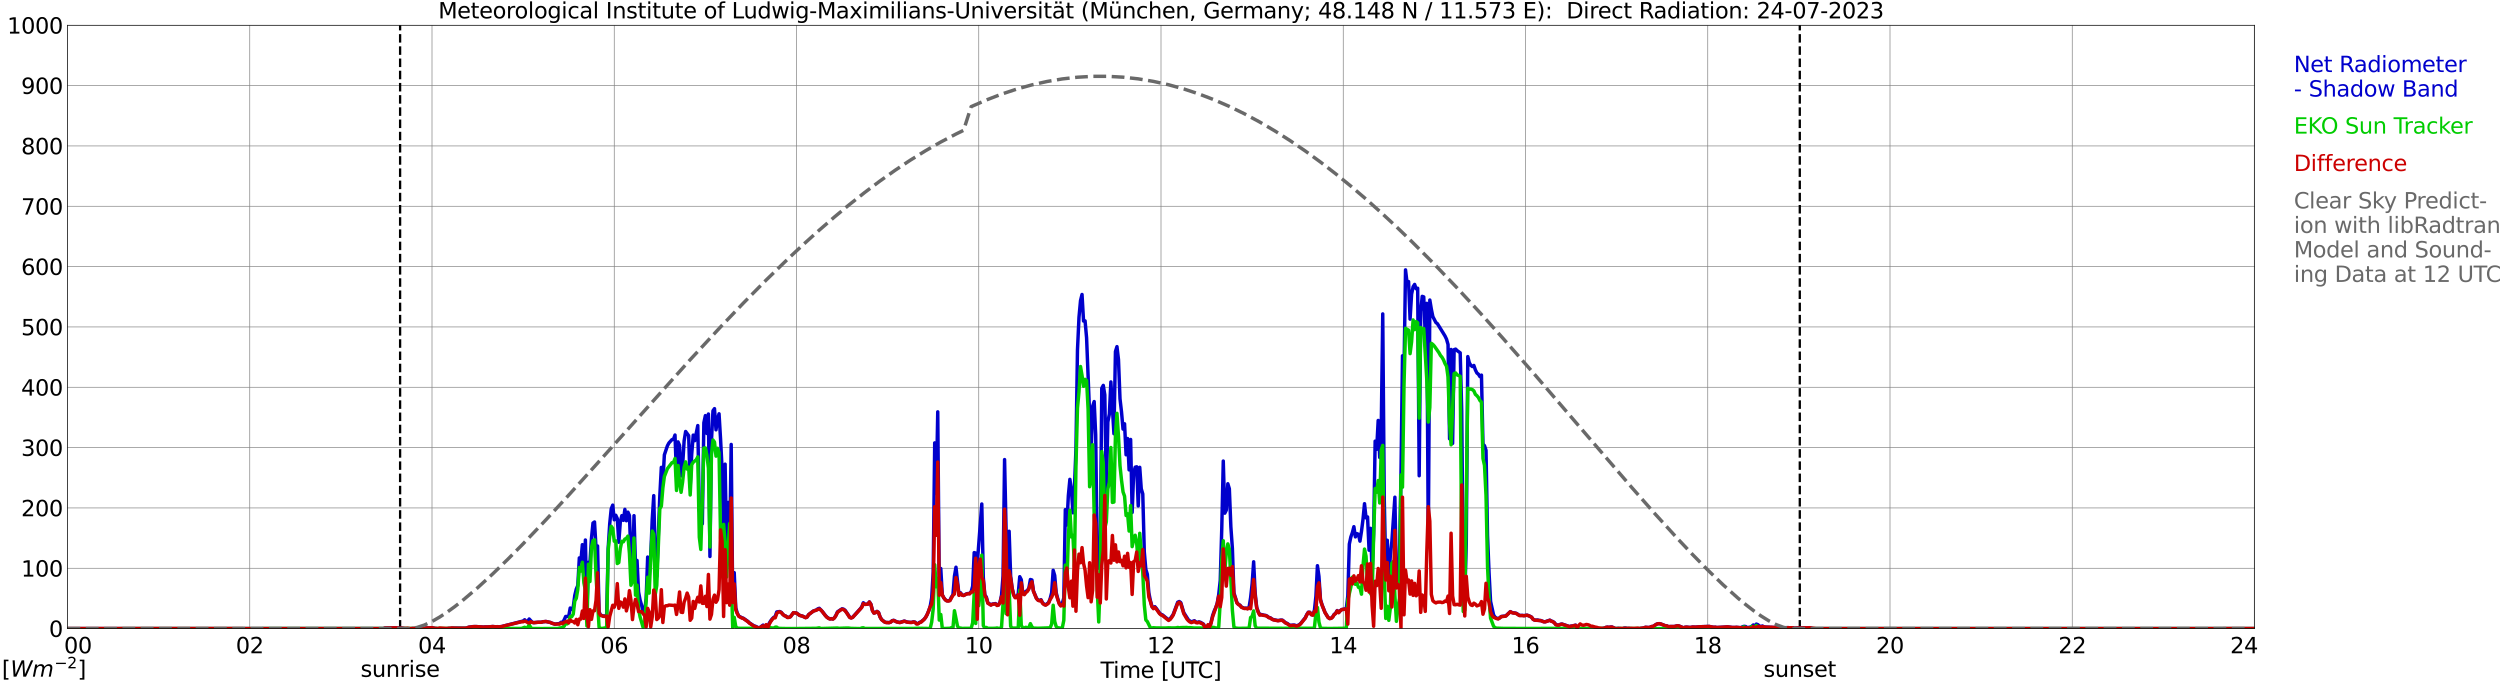 <?xml version="1.0" encoding="utf-8" standalone="no"?>
<!DOCTYPE svg PUBLIC "-//W3C//DTD SVG 1.1//EN"
  "http://www.w3.org/Graphics/SVG/1.1/DTD/svg11.dtd">
<svg xmlns:xlink="http://www.w3.org/1999/xlink" width="1085.4pt" height="296.64pt" viewBox="0 0 1085.4 296.64" xmlns="http://www.w3.org/2000/svg" version="1.1">
 <defs>
  <style type="text/css">*{stroke-linejoin: round; stroke-linecap: butt}</style>
 </defs>
 <g id="figure_1">
  <g id="patch_1">
   <path d="M 0 296.64 
L 1085.4 296.64 
L 1085.4 0 
L 0 0 
z
" style="fill: #ffffff"/>
  </g>
  <g id="axes_1">
   <g id="patch_2">
    <path d="M 29.306 272.909 
L 978.814 272.909 
L 978.814 10.976 
L 29.306 10.976 
z
" style="fill: #ffffff"/>
   </g>
   <g id="patch_3">
    <path d="M 978.814 272.909 
L 978.814 272.909 
L 978.814 10.976 
L 978.814 10.976 
z
" clip-path="url(#p3cd00986ff)" style="fill: #d3d3d3; opacity: 0.25; stroke: #d3d3d3; stroke-linejoin: miter"/>
   </g>
   <g id="matplotlib.axis_1">
    <g id="xtick_1">
     <g id="line2d_1">
      <path d="M 29.306 272.909 
L 29.306 10.976 
" clip-path="url(#p3cd00986ff)" style="fill: none; stroke: #808080; stroke-width: 0.3; stroke-linecap: square"/>
     </g>
     <g id="line2d_2"/>
     <g id="text_1">
      <!--    00 -->
      <g transform="translate(18.733 283.627) scale(0.095 -0.095)">
       <defs>
        <path id="DejaVuSans-20" transform="scale(0.016)"/>
        <path id="DejaVuSans-30" d="M 2034 4250 
Q 1547 4250 1301 3770 
Q 1056 3291 1056 2328 
Q 1056 1369 1301 889 
Q 1547 409 2034 409 
Q 2525 409 2770 889 
Q 3016 1369 3016 2328 
Q 3016 3291 2770 3770 
Q 2525 4250 2034 4250 
z
M 2034 4750 
Q 2819 4750 3233 4129 
Q 3647 3509 3647 2328 
Q 3647 1150 3233 529 
Q 2819 -91 2034 -91 
Q 1250 -91 836 529 
Q 422 1150 422 2328 
Q 422 3509 836 4129 
Q 1250 4750 2034 4750 
z
" transform="scale(0.016)"/>
       </defs>
       <use xlink:href="#DejaVuSans-20"/>
       <use xlink:href="#DejaVuSans-20" transform="translate(31.787 0)"/>
       <use xlink:href="#DejaVuSans-20" transform="translate(63.574 0)"/>
       <use xlink:href="#DejaVuSans-30" transform="translate(95.361 0)"/>
       <use xlink:href="#DejaVuSans-30" transform="translate(158.984 0)"/>
      </g>
     </g>
    </g>
    <g id="xtick_2">
     <g id="line2d_3">
      <path d="M 108.431 272.909 
L 108.431 10.976 
" clip-path="url(#p3cd00986ff)" style="fill: none; stroke: #808080; stroke-width: 0.3; stroke-linecap: square"/>
     </g>
     <g id="line2d_4"/>
     <g id="text_2">
      <!-- 02 -->
      <g transform="translate(102.387 283.627) scale(0.095 -0.095)">
       <defs>
        <path id="DejaVuSans-32" d="M 1228 531 
L 3431 531 
L 3431 0 
L 469 0 
L 469 531 
Q 828 903 1448 1529 
Q 2069 2156 2228 2338 
Q 2531 2678 2651 2914 
Q 2772 3150 2772 3378 
Q 2772 3750 2511 3984 
Q 2250 4219 1831 4219 
Q 1534 4219 1204 4116 
Q 875 4013 500 3803 
L 500 4441 
Q 881 4594 1212 4672 
Q 1544 4750 1819 4750 
Q 2544 4750 2975 4387 
Q 3406 4025 3406 3419 
Q 3406 3131 3298 2873 
Q 3191 2616 2906 2266 
Q 2828 2175 2409 1742 
Q 1991 1309 1228 531 
z
" transform="scale(0.016)"/>
       </defs>
       <use xlink:href="#DejaVuSans-30"/>
       <use xlink:href="#DejaVuSans-32" transform="translate(63.623 0)"/>
      </g>
     </g>
    </g>
    <g id="xtick_3">
     <g id="line2d_5">
      <path d="M 187.557 272.909 
L 187.557 10.976 
" clip-path="url(#p3cd00986ff)" style="fill: none; stroke: #808080; stroke-width: 0.3; stroke-linecap: square"/>
     </g>
     <g id="line2d_6"/>
     <g id="text_3">
      <!-- 04 -->
      <g transform="translate(181.513 283.627) scale(0.095 -0.095)">
       <defs>
        <path id="DejaVuSans-34" d="M 2419 4116 
L 825 1625 
L 2419 1625 
L 2419 4116 
z
M 2253 4666 
L 3047 4666 
L 3047 1625 
L 3713 1625 
L 3713 1100 
L 3047 1100 
L 3047 0 
L 2419 0 
L 2419 1100 
L 313 1100 
L 313 1709 
L 2253 4666 
z
" transform="scale(0.016)"/>
       </defs>
       <use xlink:href="#DejaVuSans-30"/>
       <use xlink:href="#DejaVuSans-34" transform="translate(63.623 0)"/>
      </g>
     </g>
    </g>
    <g id="xtick_4">
     <g id="line2d_7">
      <path d="M 266.683 272.909 
L 266.683 10.976 
" clip-path="url(#p3cd00986ff)" style="fill: none; stroke: #808080; stroke-width: 0.3; stroke-linecap: square"/>
     </g>
     <g id="line2d_8"/>
     <g id="text_4">
      <!-- 06 -->
      <g transform="translate(260.638 283.627) scale(0.095 -0.095)">
       <defs>
        <path id="DejaVuSans-36" d="M 2113 2584 
Q 1688 2584 1439 2293 
Q 1191 2003 1191 1497 
Q 1191 994 1439 701 
Q 1688 409 2113 409 
Q 2538 409 2786 701 
Q 3034 994 3034 1497 
Q 3034 2003 2786 2293 
Q 2538 2584 2113 2584 
z
M 3366 4563 
L 3366 3988 
Q 3128 4100 2886 4159 
Q 2644 4219 2406 4219 
Q 1781 4219 1451 3797 
Q 1122 3375 1075 2522 
Q 1259 2794 1537 2939 
Q 1816 3084 2150 3084 
Q 2853 3084 3261 2657 
Q 3669 2231 3669 1497 
Q 3669 778 3244 343 
Q 2819 -91 2113 -91 
Q 1303 -91 875 529 
Q 447 1150 447 2328 
Q 447 3434 972 4092 
Q 1497 4750 2381 4750 
Q 2619 4750 2861 4703 
Q 3103 4656 3366 4563 
z
" transform="scale(0.016)"/>
       </defs>
       <use xlink:href="#DejaVuSans-30"/>
       <use xlink:href="#DejaVuSans-36" transform="translate(63.623 0)"/>
      </g>
     </g>
    </g>
    <g id="xtick_5">
     <g id="line2d_9">
      <path d="M 345.808 272.909 
L 345.808 10.976 
" clip-path="url(#p3cd00986ff)" style="fill: none; stroke: #808080; stroke-width: 0.3; stroke-linecap: square"/>
     </g>
     <g id="line2d_10"/>
     <g id="text_5">
      <!-- 08 -->
      <g transform="translate(339.764 283.627) scale(0.095 -0.095)">
       <defs>
        <path id="DejaVuSans-38" d="M 2034 2216 
Q 1584 2216 1326 1975 
Q 1069 1734 1069 1313 
Q 1069 891 1326 650 
Q 1584 409 2034 409 
Q 2484 409 2743 651 
Q 3003 894 3003 1313 
Q 3003 1734 2745 1975 
Q 2488 2216 2034 2216 
z
M 1403 2484 
Q 997 2584 770 2862 
Q 544 3141 544 3541 
Q 544 4100 942 4425 
Q 1341 4750 2034 4750 
Q 2731 4750 3128 4425 
Q 3525 4100 3525 3541 
Q 3525 3141 3298 2862 
Q 3072 2584 2669 2484 
Q 3125 2378 3379 2068 
Q 3634 1759 3634 1313 
Q 3634 634 3220 271 
Q 2806 -91 2034 -91 
Q 1263 -91 848 271 
Q 434 634 434 1313 
Q 434 1759 690 2068 
Q 947 2378 1403 2484 
z
M 1172 3481 
Q 1172 3119 1398 2916 
Q 1625 2713 2034 2713 
Q 2441 2713 2670 2916 
Q 2900 3119 2900 3481 
Q 2900 3844 2670 4047 
Q 2441 4250 2034 4250 
Q 1625 4250 1398 4047 
Q 1172 3844 1172 3481 
z
" transform="scale(0.016)"/>
       </defs>
       <use xlink:href="#DejaVuSans-30"/>
       <use xlink:href="#DejaVuSans-38" transform="translate(63.623 0)"/>
      </g>
     </g>
    </g>
    <g id="xtick_6">
     <g id="line2d_11">
      <path d="M 424.934 272.909 
L 424.934 10.976 
" clip-path="url(#p3cd00986ff)" style="fill: none; stroke: #808080; stroke-width: 0.3; stroke-linecap: square"/>
     </g>
     <g id="line2d_12"/>
     <g id="text_6">
      <!-- 10 -->
      <g transform="translate(418.89 283.627) scale(0.095 -0.095)">
       <defs>
        <path id="DejaVuSans-31" d="M 794 531 
L 1825 531 
L 1825 4091 
L 703 3866 
L 703 4441 
L 1819 4666 
L 2450 4666 
L 2450 531 
L 3481 531 
L 3481 0 
L 794 0 
L 794 531 
z
" transform="scale(0.016)"/>
       </defs>
       <use xlink:href="#DejaVuSans-31"/>
       <use xlink:href="#DejaVuSans-30" transform="translate(63.623 0)"/>
      </g>
     </g>
    </g>
    <g id="xtick_7">
     <g id="line2d_13">
      <path d="M 504.06 272.909 
L 504.06 10.976 
" clip-path="url(#p3cd00986ff)" style="fill: none; stroke: #808080; stroke-width: 0.3; stroke-linecap: square"/>
     </g>
     <g id="line2d_14"/>
     <g id="text_7">
      <!-- 12 -->
      <g transform="translate(498.015 283.627) scale(0.095 -0.095)">
       <use xlink:href="#DejaVuSans-31"/>
       <use xlink:href="#DejaVuSans-32" transform="translate(63.623 0)"/>
      </g>
     </g>
    </g>
    <g id="xtick_8">
     <g id="line2d_15">
      <path d="M 583.185 272.909 
L 583.185 10.976 
" clip-path="url(#p3cd00986ff)" style="fill: none; stroke: #808080; stroke-width: 0.3; stroke-linecap: square"/>
     </g>
     <g id="line2d_16"/>
     <g id="text_8">
      <!-- 14 -->
      <g transform="translate(577.141 283.627) scale(0.095 -0.095)">
       <use xlink:href="#DejaVuSans-31"/>
       <use xlink:href="#DejaVuSans-34" transform="translate(63.623 0)"/>
      </g>
     </g>
    </g>
    <g id="xtick_9">
     <g id="line2d_17">
      <path d="M 662.311 272.909 
L 662.311 10.976 
" clip-path="url(#p3cd00986ff)" style="fill: none; stroke: #808080; stroke-width: 0.3; stroke-linecap: square"/>
     </g>
     <g id="line2d_18"/>
     <g id="text_9">
      <!-- 16 -->
      <g transform="translate(656.267 283.627) scale(0.095 -0.095)">
       <use xlink:href="#DejaVuSans-31"/>
       <use xlink:href="#DejaVuSans-36" transform="translate(63.623 0)"/>
      </g>
     </g>
    </g>
    <g id="xtick_10">
     <g id="line2d_19">
      <path d="M 741.437 272.909 
L 741.437 10.976 
" clip-path="url(#p3cd00986ff)" style="fill: none; stroke: #808080; stroke-width: 0.3; stroke-linecap: square"/>
     </g>
     <g id="line2d_20"/>
     <g id="text_10">
      <!-- 18 -->
      <g transform="translate(735.392 283.627) scale(0.095 -0.095)">
       <use xlink:href="#DejaVuSans-31"/>
       <use xlink:href="#DejaVuSans-38" transform="translate(63.623 0)"/>
      </g>
     </g>
    </g>
    <g id="xtick_11">
     <g id="line2d_21">
      <path d="M 820.562 272.909 
L 820.562 10.976 
" clip-path="url(#p3cd00986ff)" style="fill: none; stroke: #808080; stroke-width: 0.3; stroke-linecap: square"/>
     </g>
     <g id="line2d_22"/>
     <g id="text_11">
      <!-- 20 -->
      <g transform="translate(814.518 283.627) scale(0.095 -0.095)">
       <use xlink:href="#DejaVuSans-32"/>
       <use xlink:href="#DejaVuSans-30" transform="translate(63.623 0)"/>
      </g>
     </g>
    </g>
    <g id="xtick_12">
     <g id="line2d_23">
      <path d="M 899.688 272.909 
L 899.688 10.976 
" clip-path="url(#p3cd00986ff)" style="fill: none; stroke: #808080; stroke-width: 0.3; stroke-linecap: square"/>
     </g>
     <g id="line2d_24"/>
     <g id="text_12">
      <!-- 22 -->
      <g transform="translate(893.644 283.627) scale(0.095 -0.095)">
       <use xlink:href="#DejaVuSans-32"/>
       <use xlink:href="#DejaVuSans-32" transform="translate(63.623 0)"/>
      </g>
     </g>
    </g>
    <g id="xtick_13">
     <g id="line2d_25">
      <path d="M 978.814 272.909 
L 978.814 10.976 
" clip-path="url(#p3cd00986ff)" style="fill: none; stroke: #808080; stroke-width: 0.3; stroke-linecap: square"/>
     </g>
     <g id="line2d_26"/>
     <g id="text_13">
      <!-- 24    -->
      <g transform="translate(968.241 283.627) scale(0.095 -0.095)">
       <use xlink:href="#DejaVuSans-32"/>
       <use xlink:href="#DejaVuSans-34" transform="translate(63.623 0)"/>
       <use xlink:href="#DejaVuSans-20" transform="translate(127.246 0)"/>
       <use xlink:href="#DejaVuSans-20" transform="translate(159.033 0)"/>
       <use xlink:href="#DejaVuSans-20" transform="translate(190.82 0)"/>
      </g>
     </g>
    </g>
    <g id="text_14">
     <!-- Time [UTC] -->
     <g transform="translate(477.806 294.322) scale(0.095 -0.095)">
      <defs>
       <path id="DejaVuSans-54" d="M -19 4666 
L 3928 4666 
L 3928 4134 
L 2272 4134 
L 2272 0 
L 1638 0 
L 1638 4134 
L -19 4134 
L -19 4666 
z
" transform="scale(0.016)"/>
       <path id="DejaVuSans-69" d="M 603 3500 
L 1178 3500 
L 1178 0 
L 603 0 
L 603 3500 
z
M 603 4863 
L 1178 4863 
L 1178 4134 
L 603 4134 
L 603 4863 
z
" transform="scale(0.016)"/>
       <path id="DejaVuSans-6d" d="M 3328 2828 
Q 3544 3216 3844 3400 
Q 4144 3584 4550 3584 
Q 5097 3584 5394 3201 
Q 5691 2819 5691 2113 
L 5691 0 
L 5113 0 
L 5113 2094 
Q 5113 2597 4934 2840 
Q 4756 3084 4391 3084 
Q 3944 3084 3684 2787 
Q 3425 2491 3425 1978 
L 3425 0 
L 2847 0 
L 2847 2094 
Q 2847 2600 2669 2842 
Q 2491 3084 2119 3084 
Q 1678 3084 1418 2786 
Q 1159 2488 1159 1978 
L 1159 0 
L 581 0 
L 581 3500 
L 1159 3500 
L 1159 2956 
Q 1356 3278 1631 3431 
Q 1906 3584 2284 3584 
Q 2666 3584 2933 3390 
Q 3200 3197 3328 2828 
z
" transform="scale(0.016)"/>
       <path id="DejaVuSans-65" d="M 3597 1894 
L 3597 1613 
L 953 1613 
Q 991 1019 1311 708 
Q 1631 397 2203 397 
Q 2534 397 2845 478 
Q 3156 559 3463 722 
L 3463 178 
Q 3153 47 2828 -22 
Q 2503 -91 2169 -91 
Q 1331 -91 842 396 
Q 353 884 353 1716 
Q 353 2575 817 3079 
Q 1281 3584 2069 3584 
Q 2775 3584 3186 3129 
Q 3597 2675 3597 1894 
z
M 3022 2063 
Q 3016 2534 2758 2815 
Q 2500 3097 2075 3097 
Q 1594 3097 1305 2825 
Q 1016 2553 972 2059 
L 3022 2063 
z
" transform="scale(0.016)"/>
       <path id="DejaVuSans-5b" d="M 550 4863 
L 1875 4863 
L 1875 4416 
L 1125 4416 
L 1125 -397 
L 1875 -397 
L 1875 -844 
L 550 -844 
L 550 4863 
z
" transform="scale(0.016)"/>
       <path id="DejaVuSans-55" d="M 556 4666 
L 1191 4666 
L 1191 1831 
Q 1191 1081 1462 751 
Q 1734 422 2344 422 
Q 2950 422 3222 751 
Q 3494 1081 3494 1831 
L 3494 4666 
L 4128 4666 
L 4128 1753 
Q 4128 841 3676 375 
Q 3225 -91 2344 -91 
Q 1459 -91 1007 375 
Q 556 841 556 1753 
L 556 4666 
z
" transform="scale(0.016)"/>
       <path id="DejaVuSans-43" d="M 4122 4306 
L 4122 3641 
Q 3803 3938 3442 4084 
Q 3081 4231 2675 4231 
Q 1875 4231 1450 3742 
Q 1025 3253 1025 2328 
Q 1025 1406 1450 917 
Q 1875 428 2675 428 
Q 3081 428 3442 575 
Q 3803 722 4122 1019 
L 4122 359 
Q 3791 134 3420 21 
Q 3050 -91 2638 -91 
Q 1578 -91 968 557 
Q 359 1206 359 2328 
Q 359 3453 968 4101 
Q 1578 4750 2638 4750 
Q 3056 4750 3426 4639 
Q 3797 4528 4122 4306 
z
" transform="scale(0.016)"/>
       <path id="DejaVuSans-5d" d="M 1947 4863 
L 1947 -844 
L 622 -844 
L 622 -397 
L 1369 -397 
L 1369 4416 
L 622 4416 
L 622 4863 
L 1947 4863 
z
" transform="scale(0.016)"/>
      </defs>
      <use xlink:href="#DejaVuSans-54"/>
      <use xlink:href="#DejaVuSans-69" transform="translate(57.959 0)"/>
      <use xlink:href="#DejaVuSans-6d" transform="translate(85.742 0)"/>
      <use xlink:href="#DejaVuSans-65" transform="translate(183.154 0)"/>
      <use xlink:href="#DejaVuSans-20" transform="translate(244.678 0)"/>
      <use xlink:href="#DejaVuSans-5b" transform="translate(276.465 0)"/>
      <use xlink:href="#DejaVuSans-55" transform="translate(315.479 0)"/>
      <use xlink:href="#DejaVuSans-54" transform="translate(388.672 0)"/>
      <use xlink:href="#DejaVuSans-43" transform="translate(443.881 0)"/>
      <use xlink:href="#DejaVuSans-5d" transform="translate(513.705 0)"/>
     </g>
    </g>
   </g>
   <g id="matplotlib.axis_2">
    <g id="ytick_1">
     <g id="line2d_27">
      <path d="M 29.306 272.909 
L 978.814 272.909 
" clip-path="url(#p3cd00986ff)" style="fill: none; stroke: #808080; stroke-width: 0.3; stroke-linecap: square"/>
     </g>
     <g id="line2d_28"/>
     <g id="text_15">
      <!-- 0 -->
      <g transform="translate(21.261 276.518) scale(0.095 -0.095)">
       <use xlink:href="#DejaVuSans-30"/>
      </g>
     </g>
    </g>
    <g id="ytick_2">
     <g id="line2d_29">
      <path d="M 29.306 246.715 
L 978.814 246.715 
" clip-path="url(#p3cd00986ff)" style="fill: none; stroke: #808080; stroke-width: 0.3; stroke-linecap: square"/>
     </g>
     <g id="line2d_30"/>
     <g id="text_16">
      <!-- 100 -->
      <g transform="translate(9.173 250.325) scale(0.095 -0.095)">
       <use xlink:href="#DejaVuSans-31"/>
       <use xlink:href="#DejaVuSans-30" transform="translate(63.623 0)"/>
       <use xlink:href="#DejaVuSans-30" transform="translate(127.246 0)"/>
      </g>
     </g>
    </g>
    <g id="ytick_3">
     <g id="line2d_31">
      <path d="M 29.306 220.522 
L 978.814 220.522 
" clip-path="url(#p3cd00986ff)" style="fill: none; stroke: #808080; stroke-width: 0.3; stroke-linecap: square"/>
     </g>
     <g id="line2d_32"/>
     <g id="text_17">
      <!-- 200 -->
      <g transform="translate(9.173 224.131) scale(0.095 -0.095)">
       <use xlink:href="#DejaVuSans-32"/>
       <use xlink:href="#DejaVuSans-30" transform="translate(63.623 0)"/>
       <use xlink:href="#DejaVuSans-30" transform="translate(127.246 0)"/>
      </g>
     </g>
    </g>
    <g id="ytick_4">
     <g id="line2d_33">
      <path d="M 29.306 194.329 
L 978.814 194.329 
" clip-path="url(#p3cd00986ff)" style="fill: none; stroke: #808080; stroke-width: 0.3; stroke-linecap: square"/>
     </g>
     <g id="line2d_34"/>
     <g id="text_18">
      <!-- 300 -->
      <g transform="translate(9.173 197.938) scale(0.095 -0.095)">
       <defs>
        <path id="DejaVuSans-33" d="M 2597 2516 
Q 3050 2419 3304 2112 
Q 3559 1806 3559 1356 
Q 3559 666 3084 287 
Q 2609 -91 1734 -91 
Q 1441 -91 1130 -33 
Q 819 25 488 141 
L 488 750 
Q 750 597 1062 519 
Q 1375 441 1716 441 
Q 2309 441 2620 675 
Q 2931 909 2931 1356 
Q 2931 1769 2642 2001 
Q 2353 2234 1838 2234 
L 1294 2234 
L 1294 2753 
L 1863 2753 
Q 2328 2753 2575 2939 
Q 2822 3125 2822 3475 
Q 2822 3834 2567 4026 
Q 2313 4219 1838 4219 
Q 1578 4219 1281 4162 
Q 984 4106 628 3988 
L 628 4550 
Q 988 4650 1302 4700 
Q 1616 4750 1894 4750 
Q 2613 4750 3031 4423 
Q 3450 4097 3450 3541 
Q 3450 3153 3228 2886 
Q 3006 2619 2597 2516 
z
" transform="scale(0.016)"/>
       </defs>
       <use xlink:href="#DejaVuSans-33"/>
       <use xlink:href="#DejaVuSans-30" transform="translate(63.623 0)"/>
       <use xlink:href="#DejaVuSans-30" transform="translate(127.246 0)"/>
      </g>
     </g>
    </g>
    <g id="ytick_5">
     <g id="line2d_35">
      <path d="M 29.306 168.136 
L 978.814 168.136 
" clip-path="url(#p3cd00986ff)" style="fill: none; stroke: #808080; stroke-width: 0.3; stroke-linecap: square"/>
     </g>
     <g id="line2d_36"/>
     <g id="text_19">
      <!-- 400 -->
      <g transform="translate(9.173 171.745) scale(0.095 -0.095)">
       <use xlink:href="#DejaVuSans-34"/>
       <use xlink:href="#DejaVuSans-30" transform="translate(63.623 0)"/>
       <use xlink:href="#DejaVuSans-30" transform="translate(127.246 0)"/>
      </g>
     </g>
    </g>
    <g id="ytick_6">
     <g id="line2d_37">
      <path d="M 29.306 141.942 
L 978.814 141.942 
" clip-path="url(#p3cd00986ff)" style="fill: none; stroke: #808080; stroke-width: 0.3; stroke-linecap: square"/>
     </g>
     <g id="line2d_38"/>
     <g id="text_20">
      <!-- 500 -->
      <g transform="translate(9.173 145.551) scale(0.095 -0.095)">
       <defs>
        <path id="DejaVuSans-35" d="M 691 4666 
L 3169 4666 
L 3169 4134 
L 1269 4134 
L 1269 2991 
Q 1406 3038 1543 3061 
Q 1681 3084 1819 3084 
Q 2600 3084 3056 2656 
Q 3513 2228 3513 1497 
Q 3513 744 3044 326 
Q 2575 -91 1722 -91 
Q 1428 -91 1123 -41 
Q 819 9 494 109 
L 494 744 
Q 775 591 1075 516 
Q 1375 441 1709 441 
Q 2250 441 2565 725 
Q 2881 1009 2881 1497 
Q 2881 1984 2565 2268 
Q 2250 2553 1709 2553 
Q 1456 2553 1204 2497 
Q 953 2441 691 2322 
L 691 4666 
z
" transform="scale(0.016)"/>
       </defs>
       <use xlink:href="#DejaVuSans-35"/>
       <use xlink:href="#DejaVuSans-30" transform="translate(63.623 0)"/>
       <use xlink:href="#DejaVuSans-30" transform="translate(127.246 0)"/>
      </g>
     </g>
    </g>
    <g id="ytick_7">
     <g id="line2d_39">
      <path d="M 29.306 115.749 
L 978.814 115.749 
" clip-path="url(#p3cd00986ff)" style="fill: none; stroke: #808080; stroke-width: 0.3; stroke-linecap: square"/>
     </g>
     <g id="line2d_40"/>
     <g id="text_21">
      <!-- 600 -->
      <g transform="translate(9.173 119.358) scale(0.095 -0.095)">
       <use xlink:href="#DejaVuSans-36"/>
       <use xlink:href="#DejaVuSans-30" transform="translate(63.623 0)"/>
       <use xlink:href="#DejaVuSans-30" transform="translate(127.246 0)"/>
      </g>
     </g>
    </g>
    <g id="ytick_8">
     <g id="line2d_41">
      <path d="M 29.306 89.556 
L 978.814 89.556 
" clip-path="url(#p3cd00986ff)" style="fill: none; stroke: #808080; stroke-width: 0.3; stroke-linecap: square"/>
     </g>
     <g id="line2d_42"/>
     <g id="text_22">
      <!-- 700 -->
      <g transform="translate(9.173 93.165) scale(0.095 -0.095)">
       <defs>
        <path id="DejaVuSans-37" d="M 525 4666 
L 3525 4666 
L 3525 4397 
L 1831 0 
L 1172 0 
L 2766 4134 
L 525 4134 
L 525 4666 
z
" transform="scale(0.016)"/>
       </defs>
       <use xlink:href="#DejaVuSans-37"/>
       <use xlink:href="#DejaVuSans-30" transform="translate(63.623 0)"/>
       <use xlink:href="#DejaVuSans-30" transform="translate(127.246 0)"/>
      </g>
     </g>
    </g>
    <g id="ytick_9">
     <g id="line2d_43">
      <path d="M 29.306 63.362 
L 978.814 63.362 
" clip-path="url(#p3cd00986ff)" style="fill: none; stroke: #808080; stroke-width: 0.3; stroke-linecap: square"/>
     </g>
     <g id="line2d_44"/>
     <g id="text_23">
      <!-- 800 -->
      <g transform="translate(9.173 66.972) scale(0.095 -0.095)">
       <use xlink:href="#DejaVuSans-38"/>
       <use xlink:href="#DejaVuSans-30" transform="translate(63.623 0)"/>
       <use xlink:href="#DejaVuSans-30" transform="translate(127.246 0)"/>
      </g>
     </g>
    </g>
    <g id="ytick_10">
     <g id="line2d_45">
      <path d="M 29.306 37.169 
L 978.814 37.169 
" clip-path="url(#p3cd00986ff)" style="fill: none; stroke: #808080; stroke-width: 0.3; stroke-linecap: square"/>
     </g>
     <g id="line2d_46"/>
     <g id="text_24">
      <!-- 900 -->
      <g transform="translate(9.173 40.778) scale(0.095 -0.095)">
       <defs>
        <path id="DejaVuSans-39" d="M 703 97 
L 703 672 
Q 941 559 1184 500 
Q 1428 441 1663 441 
Q 2288 441 2617 861 
Q 2947 1281 2994 2138 
Q 2813 1869 2534 1725 
Q 2256 1581 1919 1581 
Q 1219 1581 811 2004 
Q 403 2428 403 3163 
Q 403 3881 828 4315 
Q 1253 4750 1959 4750 
Q 2769 4750 3195 4129 
Q 3622 3509 3622 2328 
Q 3622 1225 3098 567 
Q 2575 -91 1691 -91 
Q 1453 -91 1209 -44 
Q 966 3 703 97 
z
M 1959 2075 
Q 2384 2075 2632 2365 
Q 2881 2656 2881 3163 
Q 2881 3666 2632 3958 
Q 2384 4250 1959 4250 
Q 1534 4250 1286 3958 
Q 1038 3666 1038 3163 
Q 1038 2656 1286 2365 
Q 1534 2075 1959 2075 
z
" transform="scale(0.016)"/>
       </defs>
       <use xlink:href="#DejaVuSans-39"/>
       <use xlink:href="#DejaVuSans-30" transform="translate(63.623 0)"/>
       <use xlink:href="#DejaVuSans-30" transform="translate(127.246 0)"/>
      </g>
     </g>
    </g>
    <g id="ytick_11">
     <g id="line2d_47">
      <path d="M 29.306 10.976 
L 978.814 10.976 
" clip-path="url(#p3cd00986ff)" style="fill: none; stroke: #808080; stroke-width: 0.3; stroke-linecap: square"/>
     </g>
     <g id="line2d_48"/>
     <g id="text_25">
      <!-- 1000 -->
      <g transform="translate(3.128 14.585) scale(0.095 -0.095)">
       <use xlink:href="#DejaVuSans-31"/>
       <use xlink:href="#DejaVuSans-30" transform="translate(63.623 0)"/>
       <use xlink:href="#DejaVuSans-30" transform="translate(127.246 0)"/>
       <use xlink:href="#DejaVuSans-30" transform="translate(190.869 0)"/>
      </g>
     </g>
    </g>
   </g>
   <g id="line2d_49">
    <path d="M 173.71 272.909 
L 173.71 10.976 
" clip-path="url(#p3cd00986ff)" style="fill: none; stroke-dasharray: 3.7,1.6; stroke-dashoffset: 0; stroke: #000000"/>
   </g>
   <g id="line2d_50">
    <path d="M 781.395 272.909 
L 781.395 10.976 
" clip-path="url(#p3cd00986ff)" style="fill: none; stroke-dasharray: 3.7,1.6; stroke-dashoffset: 0; stroke: #000000"/>
   </g>
   <g id="line2d_51">
    <path d="M 29.306 272.909 
L 166.457 272.909 
L 167.116 272.681 
L 171.732 272.579 
L 173.051 272.689 
L 174.37 272.71 
L 177.007 273.092 
L 177.666 272.901 
L 178.326 272.972 
L 178.985 272.862 
L 180.304 272.82 
L 182.941 272.778 
L 183.601 272.759 
L 184.26 272.898 
L 184.92 272.655 
L 187.557 272.534 
L 188.876 272.817 
L 190.195 272.966 
L 190.854 273.179 
L 196.788 272.704 
L 202.063 272.736 
L 202.723 272.623 
L 203.382 272.346 
L 205.36 272.06 
L 206.679 272.034 
L 207.998 272.12 
L 209.976 272.259 
L 210.635 272.178 
L 211.954 272.181 
L 213.932 272.013 
L 215.251 272.128 
L 215.91 272.073 
L 216.57 272.162 
L 217.889 272.005 
L 219.207 271.654 
L 227.12 269.624 
L 227.779 269.079 
L 228.439 269.75 
L 229.098 269.758 
L 229.757 268.744 
L 231.076 270.177 
L 231.736 270.324 
L 233.714 270.148 
L 235.033 270.151 
L 235.692 269.944 
L 237.011 269.818 
L 238.989 270.258 
L 239.648 270.575 
L 240.967 270.963 
L 242.945 270.706 
L 243.604 270.159 
L 244.264 270.193 
L 244.923 269.147 
L 245.583 267.657 
L 246.901 267.654 
L 247.561 263.979 
L 248.22 264.569 
L 248.88 263.55 
L 249.539 258.529 
L 250.198 255.765 
L 250.858 254.188 
L 251.517 242.226 
L 252.176 243.826 
L 252.836 236.477 
L 253.495 248.586 
L 254.155 234.452 
L 254.814 265.507 
L 255.473 244.135 
L 256.133 244.248 
L 256.792 233.7 
L 257.451 227.089 
L 258.111 226.62 
L 258.77 237.776 
L 259.43 237.04 
L 260.089 265.59 
L 260.748 267.091 
L 262.067 267.468 
L 262.726 267.419 
L 263.386 267.031 
L 264.045 238.072 
L 264.705 227.479 
L 265.364 220.939 
L 266.023 219.304 
L 266.683 225.68 
L 267.342 223.707 
L 268.002 225.137 
L 268.661 235.431 
L 269.32 226.544 
L 269.98 223.872 
L 270.639 225.921 
L 271.298 221.153 
L 271.958 226.088 
L 272.617 222.361 
L 273.277 223.833 
L 273.936 241.734 
L 274.595 248.436 
L 275.255 223.888 
L 275.914 245.704 
L 276.573 243.313 
L 277.233 256.978 
L 277.892 260.472 
L 278.552 262.754 
L 279.211 265.86 
L 279.87 265.428 
L 280.53 259.885 
L 281.189 241.846 
L 281.849 250.372 
L 282.508 241.613 
L 283.167 225.528 
L 283.827 215.194 
L 284.486 243.397 
L 285.145 250.262 
L 286.464 215.221 
L 287.124 202.91 
L 287.783 209.267 
L 288.442 197.483 
L 289.761 193.554 
L 290.42 192.33 
L 291.739 190.861 
L 292.399 190.714 
L 293.058 188.875 
L 293.717 206.794 
L 294.377 191.848 
L 295.036 193.386 
L 295.696 206.611 
L 296.355 202.302 
L 297.014 191.453 
L 297.674 187.338 
L 298.992 189.161 
L 299.652 211.305 
L 300.311 197.218 
L 300.971 188.912 
L 301.63 191.332 
L 302.949 184.768 
L 303.608 221.696 
L 304.267 220.022 
L 304.927 227.395 
L 305.586 183.556 
L 306.246 180.444 
L 306.905 188.189 
L 307.564 179.747 
L 308.224 241.605 
L 308.883 191.421 
L 309.543 178.348 
L 310.202 177.418 
L 310.861 186.612 
L 311.521 182.073 
L 312.18 179.655 
L 312.839 190.633 
L 313.499 203.662 
L 314.158 232.919 
L 314.818 201.516 
L 315.477 239.248 
L 316.136 218.128 
L 316.796 237.474 
L 317.455 192.962 
L 318.114 261.166 
L 318.774 248.63 
L 319.433 263.901 
L 320.093 266.185 
L 320.752 267.471 
L 322.071 268.191 
L 322.73 268.411 
L 324.708 269.794 
L 325.368 270.426 
L 327.346 271.738 
L 328.005 271.911 
L 329.324 272.558 
L 329.983 272.414 
L 331.302 271.395 
L 331.961 273.006 
L 332.621 273.888 
L 333.28 272.542 
L 333.94 270.651 
L 334.599 269.569 
L 335.258 268.702 
L 335.918 268.037 
L 336.577 267.613 
L 337.236 265.687 
L 338.555 265.493 
L 339.215 265.871 
L 339.874 266.704 
L 340.533 267.256 
L 341.193 267.5 
L 341.852 268.039 
L 342.512 268.024 
L 343.171 267.757 
L 344.49 265.991 
L 345.808 266.156 
L 347.127 267.123 
L 348.446 267.505 
L 349.765 268.131 
L 350.424 267.867 
L 351.083 266.829 
L 353.062 265.323 
L 354.38 264.846 
L 355.04 264.349 
L 355.699 264.103 
L 357.018 265.486 
L 358.337 267.178 
L 358.996 267.895 
L 359.655 268.375 
L 360.315 268.7 
L 360.974 268.571 
L 361.634 268.72 
L 362.293 268.184 
L 362.952 267.104 
L 363.612 265.619 
L 365.59 264.323 
L 366.249 264.472 
L 366.909 264.959 
L 368.227 266.882 
L 368.887 267.937 
L 369.546 268.231 
L 370.206 267.977 
L 373.502 264.315 
L 374.162 263.424 
L 374.821 261.693 
L 375.481 262.382 
L 376.799 262.253 
L 377.459 261.334 
L 378.118 262.356 
L 378.777 265.032 
L 379.437 266.143 
L 380.096 265.947 
L 380.756 265.452 
L 381.415 265.873 
L 382.074 267.796 
L 382.734 268.961 
L 384.053 270.02 
L 384.712 270.24 
L 386.031 270.292 
L 386.69 270.08 
L 387.349 269.475 
L 388.009 269.312 
L 389.328 269.978 
L 390.646 270.253 
L 392.624 269.645 
L 393.943 270.088 
L 395.262 270.211 
L 395.921 270.198 
L 396.581 269.978 
L 397.24 270.072 
L 397.899 270.75 
L 398.559 270.743 
L 399.218 270.203 
L 399.878 269.999 
L 401.196 268.872 
L 401.856 268.039 
L 402.515 266.832 
L 403.175 265.263 
L 403.834 263.372 
L 404.493 259.603 
L 405.153 248.326 
L 405.812 192.283 
L 406.471 214.257 
L 407.131 178.804 
L 407.79 254.757 
L 408.45 246.833 
L 409.109 258.259 
L 409.768 259.532 
L 410.428 260.401 
L 411.087 260.802 
L 411.746 260.836 
L 412.406 260.656 
L 413.065 259.233 
L 413.725 258.233 
L 414.384 250.134 
L 415.043 246.265 
L 416.362 258.353 
L 417.022 257.363 
L 417.681 258.317 
L 418.34 258.489 
L 419.659 257.821 
L 420.318 257.672 
L 420.978 257.659 
L 421.637 256.926 
L 422.297 254.498 
L 422.956 239.926 
L 423.615 240.125 
L 424.275 244.887 
L 426.253 218.817 
L 426.912 250.718 
L 427.572 258.303 
L 428.231 259.199 
L 428.89 261.779 
L 429.55 262.12 
L 430.209 262.61 
L 430.869 262.266 
L 432.187 262.052 
L 432.847 262.615 
L 433.506 262.596 
L 434.165 261.473 
L 434.825 258.4 
L 435.484 249.971 
L 436.144 199.533 
L 436.803 229.981 
L 437.462 251.381 
L 438.122 230.656 
L 438.781 250.123 
L 439.44 255.378 
L 440.1 258.157 
L 440.759 259.325 
L 441.419 259.218 
L 442.078 257.795 
L 442.737 250.377 
L 443.397 251.663 
L 444.056 257.557 
L 444.716 257.916 
L 445.375 256.745 
L 446.034 256.428 
L 446.694 255.299 
L 447.353 251.603 
L 448.012 251.802 
L 448.672 256.52 
L 449.991 259.744 
L 450.65 260.462 
L 451.309 260.663 
L 451.969 260.386 
L 452.628 261.714 
L 453.287 262.321 
L 453.947 262.604 
L 455.266 261.625 
L 455.925 259.927 
L 456.584 257.316 
L 457.244 247.601 
L 457.903 249.84 
L 458.563 257.329 
L 459.222 259.912 
L 459.881 261.91 
L 460.541 262.866 
L 461.2 262.065 
L 461.859 259.584 
L 462.519 221.258 
L 463.178 227.956 
L 463.838 215.142 
L 464.497 208.117 
L 465.156 212.536 
L 465.816 222.636 
L 466.475 211.729 
L 467.134 194.994 
L 467.794 152.019 
L 468.453 137.728 
L 469.113 130.551 
L 469.772 127.853 
L 470.431 139.381 
L 471.091 139.305 
L 471.75 146.66 
L 473.728 196.631 
L 474.388 176.373 
L 475.047 174.343 
L 475.706 188.857 
L 476.366 242.132 
L 477.025 246.666 
L 477.685 241.307 
L 478.344 168.563 
L 479.003 167.324 
L 479.663 171.459 
L 480.322 213.741 
L 480.981 183.207 
L 481.641 179.784 
L 482.3 165.825 
L 483.619 188.297 
L 484.278 152.64 
L 484.938 150.497 
L 485.597 156.081 
L 486.256 173.104 
L 486.916 178.838 
L 487.575 186.293 
L 488.235 183.996 
L 488.894 197.446 
L 489.553 190.387 
L 490.213 203.992 
L 490.872 190.803 
L 491.532 222.487 
L 492.191 205.388 
L 492.85 202.842 
L 493.51 202.664 
L 494.169 219.655 
L 494.828 202.894 
L 495.488 212.206 
L 496.147 214.453 
L 496.807 239.583 
L 497.466 247.156 
L 498.125 249.324 
L 498.785 257.426 
L 499.444 260.716 
L 500.103 263.144 
L 500.763 263.89 
L 501.422 263.416 
L 502.082 264.226 
L 503.4 266.117 
L 504.06 266.73 
L 504.719 266.973 
L 506.038 268.066 
L 507.357 269.037 
L 508.016 268.686 
L 509.335 266.821 
L 511.313 261.473 
L 511.972 261.158 
L 512.632 261.606 
L 513.95 265.989 
L 515.929 269.098 
L 516.588 269.619 
L 517.247 269.988 
L 518.566 269.498 
L 519.226 270.059 
L 519.885 270.193 
L 520.544 269.965 
L 521.204 270.179 
L 522.522 270.963 
L 523.182 272.319 
L 523.841 273.016 
L 524.501 274.001 
L 525.16 272.838 
L 526.479 267.248 
L 527.138 265.331 
L 527.797 263.89 
L 528.457 261.931 
L 529.116 258.151 
L 529.776 252.067 
L 530.435 229.637 
L 531.094 200.175 
L 531.754 222.798 
L 532.413 221.468 
L 533.073 210.027 
L 533.732 212.19 
L 534.391 228.749 
L 535.051 238.08 
L 535.71 257.319 
L 537.029 261.664 
L 537.688 262.363 
L 538.348 262.743 
L 539.007 263.563 
L 540.326 264.1 
L 540.985 264.006 
L 541.644 264.192 
L 542.304 263.634 
L 542.963 259.493 
L 543.623 253.468 
L 544.282 243.908 
L 544.941 257.476 
L 545.601 263.707 
L 546.26 265.567 
L 546.919 266.869 
L 547.579 266.798 
L 548.898 267.115 
L 549.557 267.196 
L 550.216 267.544 
L 550.876 268.068 
L 551.535 268.228 
L 552.195 268.726 
L 552.854 269.032 
L 554.832 269.422 
L 556.151 269.21 
L 556.81 269.244 
L 558.129 270.368 
L 558.788 270.627 
L 560.107 271.51 
L 561.426 271.376 
L 562.085 271.39 
L 562.745 271.686 
L 563.404 271.542 
L 564.063 271.232 
L 564.723 270.68 
L 566.701 268.186 
L 567.36 266.801 
L 568.02 265.795 
L 568.679 265.831 
L 569.338 266.806 
L 569.998 266.945 
L 570.657 265.03 
L 571.317 258.859 
L 571.976 245.605 
L 572.635 250.231 
L 573.295 260.268 
L 573.954 262.536 
L 575.273 265.889 
L 576.592 268.05 
L 577.251 268.527 
L 577.91 268.422 
L 578.57 267.833 
L 579.229 266.756 
L 579.889 266.235 
L 580.548 265.082 
L 581.207 265.915 
L 581.867 265.161 
L 582.526 264.632 
L 583.845 264.425 
L 584.504 264.205 
L 585.164 258.652 
L 585.823 236.225 
L 586.482 233.134 
L 587.142 231.238 
L 587.801 228.674 
L 588.46 233.098 
L 589.12 231.681 
L 589.779 231.974 
L 590.439 234.942 
L 591.098 230.693 
L 591.757 225.481 
L 592.417 218.686 
L 593.076 224.841 
L 593.736 224.43 
L 594.395 238.881 
L 595.054 229.389 
L 595.714 248.706 
L 596.373 231.788 
L 597.032 191.534 
L 597.692 195.068 
L 598.351 182.547 
L 599.011 198.614 
L 599.67 186.67 
L 600.329 136.29 
L 600.989 216.58 
L 601.648 247.397 
L 602.307 234.559 
L 602.967 252.921 
L 603.626 241.22 
L 604.286 235.167 
L 605.604 215.873 
L 606.264 252.14 
L 606.923 244.814 
L 607.582 242.703 
L 608.242 206.449 
L 608.901 154.471 
L 609.561 161.443 
L 610.22 117.169 
L 610.879 122.695 
L 611.539 122.255 
L 612.198 138.555 
L 612.858 127.69 
L 613.517 124.495 
L 614.176 123.486 
L 614.836 125.378 
L 615.495 125.142 
L 616.154 206.545 
L 616.814 135.15 
L 617.473 128.667 
L 618.133 128.914 
L 618.792 145.662 
L 619.451 131.701 
L 620.111 236.181 
L 620.77 130.263 
L 621.429 134.223 
L 622.089 137.471 
L 623.408 140.03 
L 624.067 140.541 
L 626.705 144.797 
L 627.364 145.882 
L 628.023 147.265 
L 628.683 149.585 
L 629.342 190.51 
L 630.001 151.725 
L 630.661 192.495 
L 631.32 151.809 
L 631.98 151.576 
L 632.639 152.231 
L 633.958 153.179 
L 634.617 178.398 
L 635.276 249.358 
L 635.936 259.372 
L 636.595 236.023 
L 637.255 154.821 
L 637.914 157.464 
L 638.573 158.622 
L 639.233 159.13 
L 639.892 158.672 
L 640.552 160.613 
L 641.211 161.941 
L 641.87 162.467 
L 642.53 163.515 
L 643.189 162.863 
L 643.848 192.81 
L 644.508 193.499 
L 645.167 195.508 
L 645.827 232.558 
L 646.486 248.696 
L 647.145 261.103 
L 648.464 267.039 
L 649.123 267.971 
L 649.783 268.372 
L 650.442 268.569 
L 651.102 268.225 
L 651.761 267.652 
L 653.08 267.495 
L 653.739 267.421 
L 655.717 265.543 
L 656.377 265.91 
L 657.036 266.091 
L 657.695 266.13 
L 658.355 266.292 
L 659.674 267.17 
L 660.992 267.172 
L 661.652 267.277 
L 662.97 267.07 
L 664.289 267.568 
L 664.949 267.927 
L 665.608 268.854 
L 666.267 269.195 
L 666.927 269.239 
L 667.586 269.171 
L 668.246 269.386 
L 668.905 269.402 
L 670.224 269.915 
L 670.883 269.936 
L 672.861 269.247 
L 673.521 269.645 
L 674.18 269.839 
L 674.839 270.326 
L 675.499 271.162 
L 676.158 271.34 
L 676.817 271.345 
L 677.477 271.046 
L 678.136 270.926 
L 681.433 272.034 
L 682.092 271.824 
L 682.752 271.777 
L 684.071 271.411 
L 684.73 273.021 
L 685.389 274.069 
L 686.049 274.742 
L 686.708 274.31 
L 687.368 274.161 
L 688.027 274.321 
L 688.686 274.611 
L 689.346 274.546 
L 690.005 274.352 
L 690.664 273.933 
L 691.324 273.922 
L 692.643 273.527 
L 693.302 273.425 
L 693.961 273.194 
L 695.28 272.945 
L 696.599 272.668 
L 697.258 272.374 
L 697.918 272.28 
L 698.577 272.369 
L 699.236 272.233 
L 699.896 272.22 
L 701.215 272.854 
L 701.874 272.922 
L 702.533 272.804 
L 703.852 272.94 
L 704.511 273.131 
L 705.171 272.673 
L 705.83 272.689 
L 706.49 272.901 
L 707.149 272.817 
L 708.468 273 
L 709.127 272.938 
L 711.105 273.121 
L 712.424 272.796 
L 713.083 272.754 
L 714.402 272.34 
L 715.721 272.445 
L 716.38 272.343 
L 717.04 272.018 
L 717.699 271.974 
L 719.018 271.107 
L 719.677 270.826 
L 720.337 270.764 
L 720.996 270.884 
L 722.974 271.659 
L 723.633 271.714 
L 724.293 272.039 
L 726.271 272.008 
L 726.93 272.005 
L 728.249 271.667 
L 728.909 271.759 
L 730.887 272.566 
L 731.546 272.327 
L 732.205 272.257 
L 733.524 272.401 
L 734.184 272.372 
L 734.843 272.22 
L 736.162 272.27 
L 738.14 272.107 
L 742.096 271.979 
L 743.415 272.251 
L 744.074 272.343 
L 744.734 272.306 
L 745.393 272.44 
L 748.031 272.301 
L 750.009 272.147 
L 751.987 272.403 
L 753.306 272.409 
L 753.965 272.361 
L 755.284 272.484 
L 755.943 272.464 
L 756.602 272.086 
L 757.262 271.924 
L 757.921 272.016 
L 758.581 272.503 
L 759.899 272.262 
L 760.559 271.927 
L 761.218 271.34 
L 761.878 271.817 
L 762.537 270.952 
L 763.196 271.217 
L 763.856 271.785 
L 764.515 272.029 
L 765.174 271.767 
L 765.834 272.183 
L 767.153 272.278 
L 774.406 272.655 
L 775.725 272.505 
L 777.043 272.526 
L 778.362 272.537 
L 779.021 272.759 
L 781 272.608 
L 782.318 272.66 
L 783.637 272.537 
L 784.296 272.618 
L 785.615 272.516 
L 787.593 273.069 
L 788.253 272.909 
L 978.154 272.909 
L 978.154 272.909 
" clip-path="url(#p3cd00986ff)" style="fill: none; stroke: #0000cc; stroke-width: 1.5; stroke-linecap: square"/>
   </g>
   <g id="line2d_52">
    <path d="M 28.646 272.936 
L 226.461 272.843 
L 227.779 272.337 
L 228.439 272.765 
L 229.098 272.387 
L 229.757 271.181 
L 230.417 272.494 
L 231.076 272.866 
L 235.033 272.9 
L 242.286 272.865 
L 242.945 272.643 
L 243.604 272.611 
L 244.923 271.924 
L 245.583 270.591 
L 246.242 270.868 
L 246.901 270.127 
L 247.561 267.704 
L 248.22 267.728 
L 248.88 266.619 
L 249.539 260.948 
L 250.198 259.765 
L 250.858 255.867 
L 251.517 246.373 
L 252.176 247.94 
L 252.836 244.113 
L 253.495 253.001 
L 254.155 256.346 
L 254.814 271.779 
L 255.473 244.952 
L 256.133 252.466 
L 256.792 237.71 
L 257.451 234.769 
L 258.111 234.36 
L 258.77 250.028 
L 260.089 272.295 
L 260.748 272.801 
L 261.408 272.841 
L 263.386 272.477 
L 264.045 238.79 
L 264.705 232.729 
L 265.364 228.499 
L 266.023 229.42 
L 266.683 234.971 
L 267.342 234.781 
L 268.002 244.658 
L 268.661 244.222 
L 269.32 238.103 
L 269.98 235.015 
L 270.639 235.227 
L 271.298 234.037 
L 271.958 233.775 
L 272.617 232.77 
L 273.277 240.296 
L 273.936 254.09 
L 274.595 252.351 
L 275.255 233.589 
L 275.914 258.408 
L 276.573 254.048 
L 277.233 264.381 
L 277.892 267.831 
L 279.211 272.391 
L 279.87 271.036 
L 281.189 250.624 
L 281.849 257.505 
L 282.508 242.33 
L 283.167 230.574 
L 283.827 231.925 
L 284.486 258.047 
L 285.145 254.184 
L 286.464 220.834 
L 287.124 219.795 
L 287.783 211.913 
L 288.442 206.893 
L 289.761 203.478 
L 291.739 200.888 
L 292.399 200.777 
L 293.058 199.061 
L 293.717 212.946 
L 294.377 202.108 
L 295.036 209.281 
L 295.696 213.738 
L 296.355 209.293 
L 297.014 202.923 
L 297.674 200.526 
L 298.333 203.656 
L 298.992 202.788 
L 299.652 214.901 
L 300.311 201.737 
L 300.971 200.698 
L 302.289 199.602 
L 302.949 198.374 
L 303.608 233.233 
L 304.267 238.544 
L 305.586 194.525 
L 306.246 194.473 
L 306.905 197.76 
L 307.564 203.242 
L 308.224 237.496 
L 308.883 197.543 
L 309.543 191.023 
L 310.202 191.949 
L 310.861 198.047 
L 311.521 194.624 
L 312.18 196.516 
L 312.839 233.491 
L 313.499 241.579 
L 314.158 227.667 
L 314.818 235.76 
L 315.477 250.517 
L 316.136 237.479 
L 316.796 227.319 
L 318.114 272.496 
L 318.774 268.02 
L 319.433 272.008 
L 320.093 272.713 
L 321.411 272.793 
L 326.686 272.789 
L 330.643 272.81 
L 332.621 272.168 
L 333.94 272.493 
L 335.918 272.711 
L 336.577 272.288 
L 337.236 272.273 
L 337.896 272.784 
L 339.874 272.857 
L 343.83 272.897 
L 354.38 272.789 
L 355.699 272.581 
L 356.359 272.874 
L 363.612 272.669 
L 364.271 272.793 
L 366.249 272.711 
L 368.227 272.662 
L 369.546 272.814 
L 373.502 272.906 
L 374.162 272.638 
L 374.821 272.549 
L 375.481 272.861 
L 383.393 272.857 
L 396.581 272.856 
L 398.559 272.767 
L 403.834 272.865 
L 404.493 270.125 
L 405.153 264.414 
L 405.812 245.2 
L 406.471 254.753 
L 407.131 251.105 
L 407.79 269.221 
L 408.45 266.801 
L 409.109 272.824 
L 410.428 272.865 
L 411.746 272.79 
L 412.406 272.779 
L 413.065 272.492 
L 413.725 272.691 
L 414.384 265.158 
L 415.703 271.81 
L 416.362 272.793 
L 417.022 272.666 
L 417.681 272.819 
L 420.318 272.78 
L 421.637 272.801 
L 422.297 270.382 
L 422.956 257.534 
L 423.615 270.679 
L 424.275 248.948 
L 424.934 262.95 
L 425.593 256.717 
L 426.253 241.002 
L 426.912 271.614 
L 427.572 272.673 
L 428.231 272.429 
L 428.89 272.799 
L 430.869 272.804 
L 432.187 272.749 
L 432.847 272.639 
L 433.506 272.79 
L 434.165 272.806 
L 434.825 272.242 
L 436.144 251.362 
L 436.803 266.43 
L 437.462 257.361 
L 438.122 255.723 
L 438.781 271.935 
L 439.44 272.671 
L 441.419 272.676 
L 442.078 272.558 
L 442.737 256.163 
L 443.397 271.538 
L 444.056 272.608 
L 444.716 272.632 
L 445.375 272.344 
L 446.034 272.584 
L 446.694 272.458 
L 447.353 270.759 
L 448.012 272.129 
L 448.672 272.69 
L 450.65 272.759 
L 451.969 272.713 
L 455.925 272.565 
L 456.584 270.955 
L 457.244 262.78 
L 457.903 269.751 
L 458.563 272.074 
L 459.222 272.537 
L 460.541 272.699 
L 461.2 272.595 
L 461.859 269.35 
L 462.519 245.362 
L 463.178 254.258 
L 463.838 233.037 
L 464.497 221.478 
L 465.156 233.143 
L 465.816 232.367 
L 466.475 245.853 
L 467.134 202.534 
L 467.794 177.209 
L 468.453 170.055 
L 469.113 159.134 
L 469.772 163.006 
L 470.431 167.726 
L 471.091 164.699 
L 471.75 165.148 
L 472.409 177.68 
L 473.069 211.319 
L 473.728 208.257 
L 474.388 193.072 
L 475.047 223.654 
L 475.706 234.555 
L 476.366 255.763 
L 477.025 270.025 
L 477.685 252.43 
L 478.344 196.043 
L 479.003 201.258 
L 479.663 229.275 
L 480.322 226.598 
L 480.981 212.264 
L 481.641 209.267 
L 482.3 194.297 
L 482.96 218.135 
L 483.619 217.959 
L 484.278 189.011 
L 484.938 179.457 
L 485.597 189.342 
L 486.256 202.182 
L 486.916 208.466 
L 487.575 213.557 
L 488.235 215.421 
L 488.894 223.81 
L 489.553 223.053 
L 490.213 230.563 
L 490.872 219.492 
L 491.532 237.316 
L 492.191 234.459 
L 492.85 232.391 
L 493.51 235.886 
L 494.169 244.463 
L 494.828 231.537 
L 495.488 239.43 
L 496.147 248.755 
L 496.807 262.59 
L 497.466 269.142 
L 498.125 269.857 
L 499.444 272.518 
L 500.103 272.623 
L 500.763 272.539 
L 502.082 272.625 
L 506.038 272.653 
L 507.357 272.574 
L 508.675 272.613 
L 509.994 272.606 
L 510.654 272.599 
L 511.313 272.409 
L 511.972 272.58 
L 512.632 272.484 
L 513.95 272.441 
L 515.269 272.427 
L 515.929 272.53 
L 516.588 272.498 
L 518.566 272.657 
L 521.204 272.659 
L 522.522 272.707 
L 524.501 272.28 
L 525.16 272.024 
L 526.479 272.39 
L 527.138 272.421 
L 527.797 272.647 
L 528.457 272.673 
L 529.116 272.241 
L 529.776 261.557 
L 530.435 243.145 
L 531.094 234.756 
L 531.754 248.296 
L 532.413 239.906 
L 533.073 236.141 
L 533.732 238.359 
L 535.051 264.994 
L 535.71 272.169 
L 536.369 272.647 
L 537.688 272.798 
L 542.304 272.736 
L 542.963 268.1 
L 543.623 267.598 
L 544.282 265.242 
L 544.941 271.704 
L 545.601 272.767 
L 546.919 272.73 
L 556.81 272.781 
L 569.998 272.76 
L 570.657 272.534 
L 571.317 266.218 
L 571.976 263.759 
L 572.635 270.102 
L 573.295 272.599 
L 573.954 272.797 
L 577.251 272.86 
L 584.504 272.757 
L 585.164 260.605 
L 586.482 254.894 
L 587.142 250.588 
L 587.801 251.566 
L 588.46 253.694 
L 589.12 253.095 
L 589.779 254.982 
L 590.439 255.163 
L 591.098 257.969 
L 591.757 245.611 
L 592.417 238.389 
L 593.076 241.489 
L 593.736 252.513 
L 594.395 254.765 
L 595.054 257.685 
L 595.714 258.777 
L 596.373 232.802 
L 597.032 212.093 
L 597.692 213.717 
L 598.351 208.637 
L 599.011 218.378 
L 599.67 195.492 
L 600.329 193.379 
L 600.989 249.259 
L 601.648 268.501 
L 602.307 263.223 
L 602.967 269.329 
L 603.626 264.006 
L 604.286 244.537 
L 604.945 243.825 
L 605.604 258.492 
L 606.264 269.761 
L 606.923 264.027 
L 607.582 259.785 
L 608.242 206.224 
L 608.901 211.512 
L 609.561 167.431 
L 610.22 142.546 
L 611.539 143.349 
L 612.198 153.526 
L 612.858 148.395 
L 613.517 138.899 
L 614.176 143.125 
L 614.836 139.616 
L 615.495 140.137 
L 616.154 181.535 
L 616.814 142.195 
L 617.473 143.26 
L 618.133 142.678 
L 619.451 164.847 
L 620.111 183.243 
L 620.77 176.876 
L 621.429 149.064 
L 622.089 149.546 
L 622.748 150.274 
L 624.726 153.111 
L 625.386 154.307 
L 626.045 155.09 
L 626.705 156.231 
L 627.364 157.852 
L 628.023 159.006 
L 628.683 163.709 
L 629.342 183.95 
L 630.001 193.125 
L 631.32 162.197 
L 631.98 161.915 
L 632.639 162.792 
L 633.298 163.018 
L 633.958 163.368 
L 634.617 240.733 
L 635.276 265.485 
L 635.936 264.85 
L 637.255 168.55 
L 637.914 168.984 
L 638.573 168.91 
L 639.233 169.158 
L 639.892 169.7 
L 640.552 171.229 
L 641.211 171.793 
L 641.87 172.603 
L 642.53 173.89 
L 643.189 174.595 
L 643.848 199.05 
L 644.508 202.051 
L 645.167 215.168 
L 645.827 245.989 
L 646.486 260.012 
L 647.145 268.368 
L 648.464 271.916 
L 649.123 272.536 
L 649.783 272.717 
L 653.08 272.829 
L 661.652 272.844 
L 664.949 272.855 
L 674.839 272.813 
L 709.786 272.888 
L 716.38 272.902 
L 748.69 272.906 
L 755.943 272.862 
L 756.602 272.309 
L 757.262 272.167 
L 758.581 272.825 
L 759.24 272.78 
L 759.899 272.463 
L 760.559 271.958 
L 761.218 272.246 
L 761.878 272.119 
L 762.537 271.541 
L 763.856 272.734 
L 764.515 272.603 
L 765.174 272.653 
L 765.834 272.891 
L 774.406 272.908 
L 978.154 272.922 
L 978.154 272.922 
" clip-path="url(#p3cd00986ff)" style="fill: none; stroke: #00cc00; stroke-width: 1.5; stroke-linecap: square"/>
   </g>
   <g id="line2d_53">
    <path d="M 29.306 272.882 
L 166.457 272.907 
L 167.116 272.68 
L 171.732 272.579 
L 173.051 272.689 
L 174.37 272.71 
L 175.688 272.82 
L 177.007 272.725 
L 177.666 272.901 
L 178.985 272.862 
L 180.304 272.82 
L 182.941 272.778 
L 183.601 272.76 
L 184.26 272.899 
L 184.92 272.655 
L 187.557 272.535 
L 188.876 272.818 
L 190.195 272.85 
L 190.854 272.638 
L 194.151 272.857 
L 194.81 272.726 
L 195.47 272.745 
L 196.129 272.624 
L 197.448 272.716 
L 202.063 272.742 
L 202.723 272.628 
L 203.382 272.349 
L 205.36 272.063 
L 206.679 272.037 
L 207.998 272.123 
L 209.976 272.262 
L 210.635 272.181 
L 211.954 272.183 
L 213.932 272.019 
L 215.251 272.136 
L 215.91 272.082 
L 216.57 272.171 
L 217.889 272.014 
L 219.207 271.662 
L 226.461 269.931 
L 227.12 269.968 
L 227.779 269.651 
L 228.439 269.894 
L 229.098 270.28 
L 229.757 270.472 
L 230.417 269.908 
L 231.076 270.219 
L 231.736 270.343 
L 233.714 270.156 
L 235.033 270.159 
L 235.692 269.952 
L 237.011 269.828 
L 238.989 270.272 
L 239.648 270.594 
L 240.967 270.991 
L 242.286 270.899 
L 242.945 270.972 
L 243.604 270.456 
L 244.264 270.773 
L 244.923 270.132 
L 245.583 269.975 
L 246.242 269.687 
L 246.901 270.436 
L 247.561 269.184 
L 248.22 269.75 
L 248.88 269.839 
L 249.539 270.49 
L 250.198 268.909 
L 250.858 271.23 
L 251.517 268.762 
L 252.176 268.795 
L 252.836 265.272 
L 253.495 268.494 
L 254.155 251.015 
L 254.814 266.636 
L 255.473 272.092 
L 256.133 264.691 
L 256.792 268.899 
L 257.451 265.229 
L 258.111 265.168 
L 258.77 260.656 
L 259.43 248.693 
L 260.089 266.204 
L 260.748 267.199 
L 261.408 267.348 
L 262.067 267.623 
L 262.726 267.603 
L 263.386 267.463 
L 264.045 272.191 
L 264.705 267.659 
L 266.023 262.793 
L 266.683 263.617 
L 267.342 261.835 
L 268.002 253.388 
L 268.661 264.118 
L 269.32 261.35 
L 269.98 261.766 
L 270.639 263.602 
L 271.298 260.025 
L 271.958 265.222 
L 272.617 262.499 
L 273.277 256.446 
L 273.936 260.553 
L 274.595 268.995 
L 275.255 263.208 
L 275.914 260.206 
L 276.573 262.174 
L 277.233 265.506 
L 278.552 265.534 
L 279.87 267.301 
L 280.53 272.157 
L 281.189 264.131 
L 281.849 265.776 
L 282.508 272.192 
L 283.167 267.862 
L 283.827 256.179 
L 284.486 258.259 
L 285.145 268.986 
L 285.805 268.381 
L 286.464 267.296 
L 287.124 256.023 
L 287.783 270.262 
L 288.442 263.499 
L 289.102 262.979 
L 289.761 262.984 
L 290.42 262.681 
L 292.399 262.846 
L 293.058 262.723 
L 293.717 266.757 
L 294.377 262.649 
L 295.036 257.014 
L 295.696 265.781 
L 296.355 265.918 
L 297.014 261.438 
L 297.674 259.721 
L 298.333 257.492 
L 298.992 259.282 
L 299.652 269.312 
L 300.311 268.39 
L 300.971 261.123 
L 301.63 264.139 
L 302.289 261.281 
L 302.949 259.303 
L 303.608 261.372 
L 304.267 254.387 
L 304.927 261.937 
L 305.586 261.94 
L 306.246 258.88 
L 306.905 263.338 
L 307.564 249.414 
L 308.224 268.799 
L 308.883 266.787 
L 309.543 260.234 
L 310.202 258.378 
L 310.861 261.474 
L 311.521 260.358 
L 312.18 256.048 
L 312.839 230.051 
L 313.499 234.992 
L 314.158 267.657 
L 314.818 238.666 
L 315.477 261.64 
L 316.136 253.558 
L 316.796 262.753 
L 317.455 216.218 
L 318.114 261.579 
L 318.774 253.519 
L 319.433 264.801 
L 320.093 266.381 
L 320.752 267.595 
L 322.071 268.321 
L 322.73 268.537 
L 324.708 269.918 
L 325.368 270.536 
L 327.346 271.86 
L 328.005 272.049 
L 329.324 272.707 
L 329.983 272.533 
L 330.643 271.979 
L 331.302 271.719 
L 331.961 272.174 
L 332.621 271.188 
L 333.28 272.726 
L 333.94 271.066 
L 334.599 269.884 
L 335.258 268.954 
L 335.918 268.235 
L 336.577 268.233 
L 337.236 266.324 
L 337.896 265.728 
L 338.555 265.629 
L 339.215 265.978 
L 339.874 266.755 
L 340.533 267.286 
L 341.193 267.545 
L 341.852 268.081 
L 342.512 268.061 
L 343.171 267.771 
L 344.49 266.003 
L 345.808 266.188 
L 347.127 267.171 
L 348.446 267.532 
L 349.765 268.169 
L 350.424 267.901 
L 351.083 266.855 
L 353.062 265.37 
L 353.721 265.104 
L 354.38 264.966 
L 355.04 264.575 
L 355.699 264.43 
L 356.359 264.792 
L 357.018 265.538 
L 358.337 267.295 
L 358.996 268 
L 359.655 268.456 
L 360.315 268.772 
L 360.974 268.656 
L 361.634 268.795 
L 362.293 268.266 
L 362.952 267.21 
L 363.612 265.859 
L 364.93 264.846 
L 365.59 264.496 
L 366.249 264.669 
L 366.909 265.183 
L 367.568 266.036 
L 368.887 268.079 
L 369.546 268.325 
L 370.206 268.039 
L 374.162 263.695 
L 374.821 262.052 
L 375.481 262.429 
L 376.799 262.303 
L 377.459 261.388 
L 378.118 262.415 
L 378.777 265.135 
L 379.437 266.202 
L 380.096 265.981 
L 380.756 265.497 
L 381.415 265.942 
L 382.074 267.871 
L 382.734 269.021 
L 384.053 270.068 
L 384.712 270.29 
L 386.031 270.339 
L 386.69 270.123 
L 387.349 269.528 
L 388.009 269.379 
L 389.328 270.032 
L 390.646 270.306 
L 392.624 269.705 
L 393.943 270.142 
L 395.262 270.267 
L 395.921 270.244 
L 396.581 270.031 
L 397.24 270.18 
L 397.899 270.893 
L 398.559 270.884 
L 399.218 270.345 
L 399.878 270.116 
L 401.196 268.945 
L 401.856 268.102 
L 402.515 266.883 
L 403.175 265.301 
L 403.834 263.416 
L 404.493 262.387 
L 405.153 256.821 
L 405.812 219.992 
L 406.471 232.412 
L 407.131 200.608 
L 407.79 258.445 
L 408.45 252.941 
L 409.109 258.343 
L 409.768 259.583 
L 410.428 260.445 
L 411.087 260.916 
L 411.746 260.955 
L 412.406 260.785 
L 413.725 258.451 
L 414.384 257.885 
L 415.043 250.765 
L 415.703 253.689 
L 416.362 258.469 
L 417.022 257.606 
L 417.681 258.406 
L 418.34 258.566 
L 419.659 257.901 
L 420.318 257.801 
L 420.978 257.832 
L 421.637 257.034 
L 422.297 257.024 
L 422.956 255.301 
L 423.615 242.355 
L 424.275 268.848 
L 424.934 246.121 
L 425.593 242.723 
L 426.253 250.724 
L 426.912 252.013 
L 427.572 258.539 
L 428.231 259.679 
L 428.89 261.89 
L 430.209 262.719 
L 430.869 262.372 
L 432.187 262.212 
L 432.847 262.885 
L 433.506 262.715 
L 434.165 261.576 
L 434.825 259.067 
L 435.484 261.81 
L 436.144 221.08 
L 436.803 236.459 
L 437.462 266.928 
L 438.122 247.842 
L 438.781 251.097 
L 439.44 255.616 
L 440.1 258.384 
L 440.759 259.527 
L 441.419 259.45 
L 442.078 258.146 
L 442.737 267.123 
L 443.397 253.034 
L 444.056 257.858 
L 444.716 258.192 
L 445.375 257.309 
L 446.034 256.753 
L 446.694 255.75 
L 447.353 253.753 
L 448.012 252.582 
L 448.672 256.739 
L 449.991 259.875 
L 450.65 260.611 
L 451.309 260.881 
L 451.969 260.582 
L 452.628 261.923 
L 453.287 262.489 
L 453.947 262.742 
L 454.606 262.384 
L 455.266 261.815 
L 455.925 260.271 
L 456.584 259.27 
L 457.244 257.73 
L 457.903 252.998 
L 458.563 258.164 
L 459.881 262.201 
L 460.541 263.076 
L 461.2 262.378 
L 461.859 263.143 
L 462.519 248.805 
L 463.178 246.606 
L 463.838 255.014 
L 464.497 259.548 
L 465.156 252.302 
L 465.816 263.178 
L 466.475 238.785 
L 467.134 265.369 
L 467.794 247.719 
L 468.453 240.582 
L 469.113 244.326 
L 469.772 237.756 
L 470.431 244.563 
L 471.091 247.514 
L 471.75 254.421 
L 472.409 259.466 
L 473.069 244.315 
L 473.728 261.283 
L 474.388 256.21 
L 475.047 223.598 
L 475.706 227.211 
L 476.366 259.277 
L 477.025 249.55 
L 477.685 261.785 
L 478.344 245.429 
L 479.003 238.974 
L 479.663 215.093 
L 480.322 260.051 
L 480.981 243.852 
L 481.641 243.425 
L 482.3 244.437 
L 482.96 232.486 
L 483.619 243.247 
L 484.278 236.537 
L 484.938 243.949 
L 485.597 239.648 
L 486.256 243.832 
L 486.916 243.281 
L 487.575 245.645 
L 488.235 241.484 
L 488.894 246.545 
L 489.553 240.243 
L 490.213 246.337 
L 490.872 244.22 
L 491.532 258.08 
L 492.191 243.837 
L 492.85 243.359 
L 493.51 239.686 
L 494.169 248.101 
L 494.828 244.266 
L 495.488 245.685 
L 496.147 238.607 
L 496.807 249.902 
L 497.466 250.922 
L 498.125 252.376 
L 498.785 259.229 
L 499.444 261.106 
L 500.103 263.429 
L 500.763 264.261 
L 501.422 263.698 
L 502.082 264.509 
L 503.4 266.405 
L 504.06 266.984 
L 504.719 267.225 
L 506.038 268.322 
L 507.357 269.373 
L 508.016 268.951 
L 508.675 268.108 
L 509.335 267.078 
L 511.313 261.972 
L 511.972 261.487 
L 512.632 262.031 
L 513.95 266.457 
L 515.269 268.705 
L 515.929 269.476 
L 516.588 270.029 
L 517.247 270.315 
L 517.907 270.107 
L 518.566 269.75 
L 519.226 270.322 
L 519.885 270.44 
L 520.544 270.202 
L 521.863 270.727 
L 522.522 271.165 
L 523.182 272.66 
L 523.841 272.223 
L 524.501 271.188 
L 525.16 272.094 
L 525.819 270.491 
L 526.479 267.767 
L 528.457 262.167 
L 529.116 258.819 
L 529.776 263.419 
L 530.435 259.402 
L 531.094 238.328 
L 531.754 247.411 
L 532.413 254.47 
L 533.073 246.794 
L 533.732 246.74 
L 534.391 249.779 
L 535.051 245.995 
L 535.71 258.058 
L 536.369 259.712 
L 537.029 261.799 
L 537.688 262.475 
L 538.348 262.858 
L 539.007 263.669 
L 540.326 264.22 
L 540.985 264.136 
L 541.644 264.365 
L 542.304 263.807 
L 542.963 264.301 
L 543.623 258.779 
L 544.282 251.575 
L 544.941 258.681 
L 545.601 263.849 
L 546.26 265.768 
L 546.919 267.047 
L 547.579 266.966 
L 548.898 267.224 
L 549.557 267.302 
L 550.216 267.657 
L 550.876 268.178 
L 551.535 268.324 
L 552.195 268.822 
L 552.854 269.125 
L 554.832 269.511 
L 556.151 269.323 
L 556.81 269.372 
L 558.129 270.482 
L 558.788 270.769 
L 560.107 271.658 
L 561.426 271.526 
L 562.085 271.577 
L 562.745 271.866 
L 563.404 271.699 
L 564.063 271.407 
L 564.723 270.807 
L 566.042 269.165 
L 566.701 268.384 
L 567.36 266.963 
L 568.02 265.909 
L 568.679 265.914 
L 569.338 266.899 
L 569.998 267.094 
L 570.657 265.405 
L 571.317 265.55 
L 571.976 254.755 
L 572.635 253.038 
L 573.295 260.577 
L 573.954 262.648 
L 575.273 265.963 
L 576.592 268.111 
L 577.251 268.575 
L 577.91 268.481 
L 578.57 267.936 
L 579.229 266.86 
L 579.889 266.386 
L 580.548 265.199 
L 581.207 265.997 
L 581.867 265.209 
L 582.526 264.663 
L 584.504 264.357 
L 585.164 270.956 
L 585.823 251.485 
L 586.482 251.149 
L 587.142 253.559 
L 587.801 250.017 
L 588.46 252.312 
L 589.12 251.494 
L 589.779 249.901 
L 590.439 252.687 
L 591.098 245.633 
L 591.757 252.778 
L 592.417 253.206 
L 593.076 256.262 
L 593.736 244.826 
L 594.395 257.024 
L 595.054 244.612 
L 595.714 262.838 
L 596.373 271.895 
L 597.032 252.35 
L 597.692 254.259 
L 598.351 246.819 
L 599.011 253.145 
L 599.67 264.087 
L 600.329 215.82 
L 600.989 240.229 
L 601.648 251.804 
L 602.307 244.245 
L 602.967 256.5 
L 603.626 250.123 
L 604.286 263.539 
L 604.945 255.214 
L 605.604 230.29 
L 606.264 255.288 
L 606.923 253.696 
L 607.582 255.826 
L 608.242 272.685 
L 608.901 215.868 
L 609.561 266.921 
L 610.22 247.532 
L 610.879 252.666 
L 611.539 251.815 
L 612.198 257.938 
L 612.858 252.204 
L 613.517 258.505 
L 614.176 253.27 
L 614.836 258.67 
L 615.495 257.914 
L 616.154 247.898 
L 616.814 265.864 
L 617.473 258.316 
L 618.133 259.145 
L 618.792 265.446 
L 619.451 239.763 
L 620.111 219.971 
L 620.77 226.295 
L 621.429 258.068 
L 622.089 260.834 
L 622.748 261.381 
L 623.408 261.763 
L 624.067 261.446 
L 625.386 261.385 
L 626.045 261.626 
L 626.705 261.475 
L 627.364 260.938 
L 628.023 261.167 
L 628.683 258.785 
L 629.342 266.349 
L 630.001 231.509 
L 630.661 258.781 
L 631.32 262.521 
L 631.98 262.57 
L 632.639 262.347 
L 633.298 262.593 
L 633.958 262.72 
L 634.617 210.574 
L 635.276 256.782 
L 635.936 267.431 
L 636.595 250.211 
L 637.255 259.18 
L 637.914 261.389 
L 638.573 262.621 
L 639.233 262.881 
L 639.892 261.88 
L 640.552 262.292 
L 641.211 263.056 
L 642.53 262.534 
L 643.189 261.177 
L 643.848 266.668 
L 644.508 264.356 
L 645.167 253.248 
L 645.827 259.478 
L 646.486 261.592 
L 647.145 265.645 
L 647.805 267.239 
L 648.464 268.031 
L 649.783 268.564 
L 650.442 268.724 
L 651.102 268.333 
L 651.761 267.737 
L 653.739 267.507 
L 655.717 265.612 
L 656.377 265.967 
L 657.036 266.16 
L 657.695 266.198 
L 658.355 266.383 
L 659.674 267.263 
L 660.992 267.251 
L 661.652 267.342 
L 662.97 267.109 
L 663.63 267.299 
L 664.949 267.981 
L 665.608 268.903 
L 666.267 269.237 
L 668.905 269.446 
L 670.224 269.97 
L 670.883 269.985 
L 672.861 269.321 
L 673.521 269.726 
L 674.18 269.932 
L 674.839 270.422 
L 675.499 271.258 
L 676.158 271.414 
L 676.817 271.408 
L 677.477 271.1 
L 678.136 270.986 
L 681.433 272.08 
L 682.092 271.867 
L 682.752 271.814 
L 683.411 271.578 
L 684.071 271.509 
L 684.73 272.657 
L 685.389 271.565 
L 686.049 270.881 
L 686.708 271.324 
L 687.368 271.471 
L 688.027 271.357 
L 688.686 271.116 
L 689.346 271.212 
L 690.005 271.429 
L 690.664 271.862 
L 691.324 271.876 
L 692.643 272.275 
L 693.302 272.377 
L 693.961 272.605 
L 695.939 272.821 
L 696.599 272.683 
L 697.258 272.387 
L 697.918 272.294 
L 698.577 272.397 
L 699.236 272.264 
L 699.896 272.264 
L 701.215 272.893 
L 705.83 272.776 
L 707.808 272.811 
L 708.468 272.768 
L 709.127 272.84 
L 711.105 272.698 
L 711.765 272.86 
L 713.743 272.601 
L 714.402 272.359 
L 715.721 272.454 
L 716.38 272.35 
L 717.04 272.022 
L 717.699 271.977 
L 719.018 271.11 
L 719.677 270.828 
L 720.337 270.766 
L 720.996 270.891 
L 722.974 271.671 
L 723.633 271.726 
L 724.293 272.05 
L 725.612 272.014 
L 726.93 272.016 
L 728.249 271.679 
L 728.909 271.777 
L 730.887 272.599 
L 731.546 272.356 
L 732.205 272.279 
L 733.524 272.424 
L 734.184 272.388 
L 734.843 272.235 
L 736.162 272.281 
L 738.14 272.117 
L 742.096 271.982 
L 743.415 272.254 
L 744.074 272.346 
L 744.734 272.309 
L 745.393 272.442 
L 748.031 272.303 
L 750.009 272.149 
L 751.987 272.412 
L 753.306 272.414 
L 753.965 272.366 
L 755.284 272.492 
L 755.943 272.51 
L 756.602 272.686 
L 757.262 272.666 
L 757.921 272.417 
L 758.581 272.586 
L 759.24 272.553 
L 760.559 272.877 
L 761.218 272.003 
L 761.878 272.606 
L 763.196 272.056 
L 763.856 271.96 
L 764.515 272.334 
L 765.174 272.023 
L 766.493 272.286 
L 769.131 272.331 
L 774.406 272.655 
L 775.725 272.506 
L 777.043 272.526 
L 778.362 272.537 
L 779.021 272.759 
L 781 272.607 
L 782.318 272.659 
L 783.637 272.536 
L 784.296 272.617 
L 785.615 272.515 
L 786.934 272.739 
L 787.593 272.753 
L 788.253 272.904 
L 862.103 272.9 
L 978.154 272.895 
L 978.154 272.895 
" clip-path="url(#p3cd00986ff)" style="fill: none; stroke: #cc0000; stroke-width: 1.5; stroke-linecap: square"/>
   </g>
   <g id="line2d_54">
    <path d="M 29.306 272.909 
L 177.666 272.909 
L 180.963 272.451 
L 184.26 271.358 
L 187.557 269.814 
L 190.854 267.921 
L 194.151 265.752 
L 197.448 263.36 
L 200.745 260.785 
L 207.339 255.196 
L 213.932 249.151 
L 220.526 242.757 
L 227.12 236.091 
L 237.011 225.7 
L 246.901 214.969 
L 260.089 200.332 
L 299.652 156.16 
L 312.839 141.937 
L 322.73 131.595 
L 332.621 121.597 
L 342.512 111.997 
L 349.105 105.844 
L 355.699 99.906 
L 362.293 94.197 
L 368.887 88.729 
L 375.481 83.515 
L 382.074 78.568 
L 388.668 73.898 
L 395.262 69.517 
L 401.856 65.433 
L 408.45 61.657 
L 415.043 58.196 
L 418.34 56.586 
L 421.637 46.3 
L 428.231 43.412 
L 434.825 40.871 
L 441.419 38.681 
L 448.012 36.848 
L 454.606 35.376 
L 461.2 34.268 
L 467.794 33.525 
L 474.388 33.151 
L 480.981 33.145 
L 487.575 33.507 
L 494.169 34.238 
L 500.763 35.335 
L 507.357 36.795 
L 513.95 38.617 
L 520.544 40.795 
L 527.138 43.326 
L 533.732 46.204 
L 540.326 49.422 
L 546.919 52.974 
L 553.513 56.852 
L 560.107 61.048 
L 566.701 65.552 
L 573.295 70.354 
L 579.889 75.445 
L 586.482 80.812 
L 593.076 86.444 
L 599.67 92.328 
L 606.264 98.451 
L 612.858 104.799 
L 622.748 114.711 
L 632.639 125.044 
L 642.53 135.744 
L 652.42 146.751 
L 665.608 161.798 
L 685.389 184.833 
L 708.468 211.67 
L 718.358 222.887 
L 728.249 233.764 
L 734.843 240.754 
L 741.437 247.469 
L 748.031 253.835 
L 754.624 259.746 
L 757.921 262.486 
L 761.218 265.045 
L 764.515 267.386 
L 767.812 269.451 
L 771.109 271.161 
L 774.406 272.389 
L 777.703 272.909 
L 975.517 272.909 
L 975.517 272.909 
" clip-path="url(#p3cd00986ff)" style="fill: none; stroke-dasharray: 5.55,2.4; stroke-dashoffset: 0; stroke: #696969; stroke-width: 1.5"/>
   </g>
   <g id="patch_4">
    <path d="M 29.306 272.909 
L 29.306 10.976 
" style="fill: none; stroke: #000000; stroke-width: 0.3; stroke-linejoin: miter; stroke-linecap: square"/>
   </g>
   <g id="patch_5">
    <path d="M 978.814 272.909 
L 978.814 10.976 
" style="fill: none; stroke: #000000; stroke-width: 0.3; stroke-linejoin: miter; stroke-linecap: square"/>
   </g>
   <g id="patch_6">
    <path d="M 29.306 272.909 
L 978.814 272.909 
" style="fill: none; stroke: #000000; stroke-width: 0.3; stroke-linejoin: miter; stroke-linecap: square"/>
   </g>
   <g id="patch_7">
    <path d="M 29.306 10.976 
L 978.814 10.976 
" style="fill: none; stroke: #000000; stroke-width: 0.3; stroke-linejoin: miter; stroke-linecap: square"/>
   </g>
   <g id="text_26">
    <!-- sunrise -->
    <g transform="translate(156.546 293.863) scale(0.095 -0.095)">
     <defs>
      <path id="DejaVuSans-73" d="M 2834 3397 
L 2834 2853 
Q 2591 2978 2328 3040 
Q 2066 3103 1784 3103 
Q 1356 3103 1142 2972 
Q 928 2841 928 2578 
Q 928 2378 1081 2264 
Q 1234 2150 1697 2047 
L 1894 2003 
Q 2506 1872 2764 1633 
Q 3022 1394 3022 966 
Q 3022 478 2636 193 
Q 2250 -91 1575 -91 
Q 1294 -91 989 -36 
Q 684 19 347 128 
L 347 722 
Q 666 556 975 473 
Q 1284 391 1588 391 
Q 1994 391 2212 530 
Q 2431 669 2431 922 
Q 2431 1156 2273 1281 
Q 2116 1406 1581 1522 
L 1381 1569 
Q 847 1681 609 1914 
Q 372 2147 372 2553 
Q 372 3047 722 3315 
Q 1072 3584 1716 3584 
Q 2034 3584 2315 3537 
Q 2597 3491 2834 3397 
z
" transform="scale(0.016)"/>
      <path id="DejaVuSans-75" d="M 544 1381 
L 544 3500 
L 1119 3500 
L 1119 1403 
Q 1119 906 1312 657 
Q 1506 409 1894 409 
Q 2359 409 2629 706 
Q 2900 1003 2900 1516 
L 2900 3500 
L 3475 3500 
L 3475 0 
L 2900 0 
L 2900 538 
Q 2691 219 2414 64 
Q 2138 -91 1772 -91 
Q 1169 -91 856 284 
Q 544 659 544 1381 
z
M 1991 3584 
L 1991 3584 
z
" transform="scale(0.016)"/>
      <path id="DejaVuSans-6e" d="M 3513 2113 
L 3513 0 
L 2938 0 
L 2938 2094 
Q 2938 2591 2744 2837 
Q 2550 3084 2163 3084 
Q 1697 3084 1428 2787 
Q 1159 2491 1159 1978 
L 1159 0 
L 581 0 
L 581 3500 
L 1159 3500 
L 1159 2956 
Q 1366 3272 1645 3428 
Q 1925 3584 2291 3584 
Q 2894 3584 3203 3211 
Q 3513 2838 3513 2113 
z
" transform="scale(0.016)"/>
      <path id="DejaVuSans-72" d="M 2631 2963 
Q 2534 3019 2420 3045 
Q 2306 3072 2169 3072 
Q 1681 3072 1420 2755 
Q 1159 2438 1159 1844 
L 1159 0 
L 581 0 
L 581 3500 
L 1159 3500 
L 1159 2956 
Q 1341 3275 1631 3429 
Q 1922 3584 2338 3584 
Q 2397 3584 2469 3576 
Q 2541 3569 2628 3553 
L 2631 2963 
z
" transform="scale(0.016)"/>
     </defs>
     <use xlink:href="#DejaVuSans-73"/>
     <use xlink:href="#DejaVuSans-75" transform="translate(52.1 0)"/>
     <use xlink:href="#DejaVuSans-6e" transform="translate(115.479 0)"/>
     <use xlink:href="#DejaVuSans-72" transform="translate(178.857 0)"/>
     <use xlink:href="#DejaVuSans-69" transform="translate(219.971 0)"/>
     <use xlink:href="#DejaVuSans-73" transform="translate(247.754 0)"/>
     <use xlink:href="#DejaVuSans-65" transform="translate(299.854 0)"/>
    </g>
   </g>
   <g id="text_27">
    <!-- sunset -->
    <g transform="translate(765.641 293.863) scale(0.095 -0.095)">
     <defs>
      <path id="DejaVuSans-74" d="M 1172 4494 
L 1172 3500 
L 2356 3500 
L 2356 3053 
L 1172 3053 
L 1172 1153 
Q 1172 725 1289 603 
Q 1406 481 1766 481 
L 2356 481 
L 2356 0 
L 1766 0 
Q 1100 0 847 248 
Q 594 497 594 1153 
L 594 3053 
L 172 3053 
L 172 3500 
L 594 3500 
L 594 4494 
L 1172 4494 
z
" transform="scale(0.016)"/>
     </defs>
     <use xlink:href="#DejaVuSans-73"/>
     <use xlink:href="#DejaVuSans-75" transform="translate(52.1 0)"/>
     <use xlink:href="#DejaVuSans-6e" transform="translate(115.479 0)"/>
     <use xlink:href="#DejaVuSans-73" transform="translate(178.857 0)"/>
     <use xlink:href="#DejaVuSans-65" transform="translate(230.957 0)"/>
     <use xlink:href="#DejaVuSans-74" transform="translate(292.48 0)"/>
    </g>
   </g>
   <g id="text_28">
    <!-- [$Wm^{-2}$] -->
    <g transform="translate(0.821 293.863) scale(0.095 -0.095)">
     <defs>
      <path id="DejaVuSans-Oblique-57" d="M 616 4666 
L 1228 4666 
L 1453 697 
L 3213 4666 
L 3916 4666 
L 4147 697 
L 5888 4666 
L 6528 4666 
L 4453 0 
L 3659 0 
L 3444 3891 
L 1697 0 
L 903 0 
L 616 4666 
z
" transform="scale(0.016)"/>
      <path id="DejaVuSans-Oblique-6d" d="M 5747 2113 
L 5338 0 
L 4763 0 
L 5166 2094 
Q 5191 2228 5203 2325 
Q 5216 2422 5216 2491 
Q 5216 2772 5059 2928 
Q 4903 3084 4622 3084 
Q 4203 3084 3875 2770 
Q 3547 2456 3450 1953 
L 3066 0 
L 2491 0 
L 2900 2094 
Q 2925 2209 2937 2307 
Q 2950 2406 2950 2484 
Q 2950 2769 2794 2926 
Q 2638 3084 2363 3084 
Q 1938 3084 1609 2770 
Q 1281 2456 1184 1953 
L 800 0 
L 225 0 
L 909 3500 
L 1484 3500 
L 1375 2956 
Q 1609 3263 1923 3423 
Q 2238 3584 2597 3584 
Q 2978 3584 3223 3384 
Q 3469 3184 3519 2828 
Q 3781 3197 4126 3390 
Q 4472 3584 4856 3584 
Q 5306 3584 5551 3325 
Q 5797 3066 5797 2591 
Q 5797 2488 5784 2364 
Q 5772 2241 5747 2113 
z
" transform="scale(0.016)"/>
      <path id="DejaVuSans-2212" d="M 678 2272 
L 4684 2272 
L 4684 1741 
L 678 1741 
L 678 2272 
z
" transform="scale(0.016)"/>
     </defs>
     <use xlink:href="#DejaVuSans-5b" transform="translate(0 0.766)"/>
     <use xlink:href="#DejaVuSans-Oblique-57" transform="translate(39.014 0.766)"/>
     <use xlink:href="#DejaVuSans-Oblique-6d" transform="translate(137.891 0.766)"/>
     <use xlink:href="#DejaVuSans-2212" transform="translate(239.953 39.047) scale(0.7)"/>
     <use xlink:href="#DejaVuSans-32" transform="translate(298.605 39.047) scale(0.7)"/>
     <use xlink:href="#DejaVuSans-5d" transform="translate(345.875 0.766)"/>
    </g>
   </g>
   <g id="text_29">
    <!-- Net Radiometer  -->
    <g style="fill: #0000cc" transform="translate(995.905 31.291) scale(0.095 -0.095)">
     <defs>
      <path id="DejaVuSans-4e" d="M 628 4666 
L 1478 4666 
L 3547 763 
L 3547 4666 
L 4159 4666 
L 4159 0 
L 3309 0 
L 1241 3903 
L 1241 0 
L 628 0 
L 628 4666 
z
" transform="scale(0.016)"/>
      <path id="DejaVuSans-52" d="M 2841 2188 
Q 3044 2119 3236 1894 
Q 3428 1669 3622 1275 
L 4263 0 
L 3584 0 
L 2988 1197 
Q 2756 1666 2539 1819 
Q 2322 1972 1947 1972 
L 1259 1972 
L 1259 0 
L 628 0 
L 628 4666 
L 2053 4666 
Q 2853 4666 3247 4331 
Q 3641 3997 3641 3322 
Q 3641 2881 3436 2590 
Q 3231 2300 2841 2188 
z
M 1259 4147 
L 1259 2491 
L 2053 2491 
Q 2509 2491 2742 2702 
Q 2975 2913 2975 3322 
Q 2975 3731 2742 3939 
Q 2509 4147 2053 4147 
L 1259 4147 
z
" transform="scale(0.016)"/>
      <path id="DejaVuSans-61" d="M 2194 1759 
Q 1497 1759 1228 1600 
Q 959 1441 959 1056 
Q 959 750 1161 570 
Q 1363 391 1709 391 
Q 2188 391 2477 730 
Q 2766 1069 2766 1631 
L 2766 1759 
L 2194 1759 
z
M 3341 1997 
L 3341 0 
L 2766 0 
L 2766 531 
Q 2569 213 2275 61 
Q 1981 -91 1556 -91 
Q 1019 -91 701 211 
Q 384 513 384 1019 
Q 384 1609 779 1909 
Q 1175 2209 1959 2209 
L 2766 2209 
L 2766 2266 
Q 2766 2663 2505 2880 
Q 2244 3097 1772 3097 
Q 1472 3097 1187 3025 
Q 903 2953 641 2809 
L 641 3341 
Q 956 3463 1253 3523 
Q 1550 3584 1831 3584 
Q 2591 3584 2966 3190 
Q 3341 2797 3341 1997 
z
" transform="scale(0.016)"/>
      <path id="DejaVuSans-64" d="M 2906 2969 
L 2906 4863 
L 3481 4863 
L 3481 0 
L 2906 0 
L 2906 525 
Q 2725 213 2448 61 
Q 2172 -91 1784 -91 
Q 1150 -91 751 415 
Q 353 922 353 1747 
Q 353 2572 751 3078 
Q 1150 3584 1784 3584 
Q 2172 3584 2448 3432 
Q 2725 3281 2906 2969 
z
M 947 1747 
Q 947 1113 1208 752 
Q 1469 391 1925 391 
Q 2381 391 2643 752 
Q 2906 1113 2906 1747 
Q 2906 2381 2643 2742 
Q 2381 3103 1925 3103 
Q 1469 3103 1208 2742 
Q 947 2381 947 1747 
z
" transform="scale(0.016)"/>
      <path id="DejaVuSans-6f" d="M 1959 3097 
Q 1497 3097 1228 2736 
Q 959 2375 959 1747 
Q 959 1119 1226 758 
Q 1494 397 1959 397 
Q 2419 397 2687 759 
Q 2956 1122 2956 1747 
Q 2956 2369 2687 2733 
Q 2419 3097 1959 3097 
z
M 1959 3584 
Q 2709 3584 3137 3096 
Q 3566 2609 3566 1747 
Q 3566 888 3137 398 
Q 2709 -91 1959 -91 
Q 1206 -91 779 398 
Q 353 888 353 1747 
Q 353 2609 779 3096 
Q 1206 3584 1959 3584 
z
" transform="scale(0.016)"/>
     </defs>
     <use xlink:href="#DejaVuSans-4e"/>
     <use xlink:href="#DejaVuSans-65" transform="translate(74.805 0)"/>
     <use xlink:href="#DejaVuSans-74" transform="translate(136.328 0)"/>
     <use xlink:href="#DejaVuSans-20" transform="translate(175.537 0)"/>
     <use xlink:href="#DejaVuSans-52" transform="translate(207.324 0)"/>
     <use xlink:href="#DejaVuSans-61" transform="translate(274.557 0)"/>
     <use xlink:href="#DejaVuSans-64" transform="translate(335.836 0)"/>
     <use xlink:href="#DejaVuSans-69" transform="translate(399.312 0)"/>
     <use xlink:href="#DejaVuSans-6f" transform="translate(427.096 0)"/>
     <use xlink:href="#DejaVuSans-6d" transform="translate(488.277 0)"/>
     <use xlink:href="#DejaVuSans-65" transform="translate(585.689 0)"/>
     <use xlink:href="#DejaVuSans-74" transform="translate(647.213 0)"/>
     <use xlink:href="#DejaVuSans-65" transform="translate(686.422 0)"/>
     <use xlink:href="#DejaVuSans-72" transform="translate(747.945 0)"/>
     <use xlink:href="#DejaVuSans-20" transform="translate(789.059 0)"/>
    </g>
    <!-- - Shadow Band -->
    <g style="fill: #0000cc" transform="translate(995.905 41.929) scale(0.095 -0.095)">
     <defs>
      <path id="DejaVuSans-2d" d="M 313 2009 
L 1997 2009 
L 1997 1497 
L 313 1497 
L 313 2009 
z
" transform="scale(0.016)"/>
      <path id="DejaVuSans-53" d="M 3425 4513 
L 3425 3897 
Q 3066 4069 2747 4153 
Q 2428 4238 2131 4238 
Q 1616 4238 1336 4038 
Q 1056 3838 1056 3469 
Q 1056 3159 1242 3001 
Q 1428 2844 1947 2747 
L 2328 2669 
Q 3034 2534 3370 2195 
Q 3706 1856 3706 1288 
Q 3706 609 3251 259 
Q 2797 -91 1919 -91 
Q 1588 -91 1214 -16 
Q 841 59 441 206 
L 441 856 
Q 825 641 1194 531 
Q 1563 422 1919 422 
Q 2459 422 2753 634 
Q 3047 847 3047 1241 
Q 3047 1584 2836 1778 
Q 2625 1972 2144 2069 
L 1759 2144 
Q 1053 2284 737 2584 
Q 422 2884 422 3419 
Q 422 4038 858 4394 
Q 1294 4750 2059 4750 
Q 2388 4750 2728 4690 
Q 3069 4631 3425 4513 
z
" transform="scale(0.016)"/>
      <path id="DejaVuSans-68" d="M 3513 2113 
L 3513 0 
L 2938 0 
L 2938 2094 
Q 2938 2591 2744 2837 
Q 2550 3084 2163 3084 
Q 1697 3084 1428 2787 
Q 1159 2491 1159 1978 
L 1159 0 
L 581 0 
L 581 4863 
L 1159 4863 
L 1159 2956 
Q 1366 3272 1645 3428 
Q 1925 3584 2291 3584 
Q 2894 3584 3203 3211 
Q 3513 2838 3513 2113 
z
" transform="scale(0.016)"/>
      <path id="DejaVuSans-77" d="M 269 3500 
L 844 3500 
L 1563 769 
L 2278 3500 
L 2956 3500 
L 3675 769 
L 4391 3500 
L 4966 3500 
L 4050 0 
L 3372 0 
L 2619 2869 
L 1863 0 
L 1184 0 
L 269 3500 
z
" transform="scale(0.016)"/>
      <path id="DejaVuSans-42" d="M 1259 2228 
L 1259 519 
L 2272 519 
Q 2781 519 3026 730 
Q 3272 941 3272 1375 
Q 3272 1813 3026 2020 
Q 2781 2228 2272 2228 
L 1259 2228 
z
M 1259 4147 
L 1259 2741 
L 2194 2741 
Q 2656 2741 2882 2914 
Q 3109 3088 3109 3444 
Q 3109 3797 2882 3972 
Q 2656 4147 2194 4147 
L 1259 4147 
z
M 628 4666 
L 2241 4666 
Q 2963 4666 3353 4366 
Q 3744 4066 3744 3513 
Q 3744 3084 3544 2831 
Q 3344 2578 2956 2516 
Q 3422 2416 3680 2098 
Q 3938 1781 3938 1306 
Q 3938 681 3513 340 
Q 3088 0 2303 0 
L 628 0 
L 628 4666 
z
" transform="scale(0.016)"/>
     </defs>
     <use xlink:href="#DejaVuSans-2d"/>
     <use xlink:href="#DejaVuSans-20" transform="translate(36.084 0)"/>
     <use xlink:href="#DejaVuSans-53" transform="translate(67.871 0)"/>
     <use xlink:href="#DejaVuSans-68" transform="translate(131.348 0)"/>
     <use xlink:href="#DejaVuSans-61" transform="translate(194.727 0)"/>
     <use xlink:href="#DejaVuSans-64" transform="translate(256.006 0)"/>
     <use xlink:href="#DejaVuSans-6f" transform="translate(319.482 0)"/>
     <use xlink:href="#DejaVuSans-77" transform="translate(380.664 0)"/>
     <use xlink:href="#DejaVuSans-20" transform="translate(462.451 0)"/>
     <use xlink:href="#DejaVuSans-42" transform="translate(494.238 0)"/>
     <use xlink:href="#DejaVuSans-61" transform="translate(562.842 0)"/>
     <use xlink:href="#DejaVuSans-6e" transform="translate(624.121 0)"/>
     <use xlink:href="#DejaVuSans-64" transform="translate(687.5 0)"/>
    </g>
   </g>
   <g id="text_30">
    <!-- EKO Sun Tracker -->
    <g style="fill: #00cc00" transform="translate(995.905 58.008) scale(0.095 -0.095)">
     <defs>
      <path id="DejaVuSans-45" d="M 628 4666 
L 3578 4666 
L 3578 4134 
L 1259 4134 
L 1259 2753 
L 3481 2753 
L 3481 2222 
L 1259 2222 
L 1259 531 
L 3634 531 
L 3634 0 
L 628 0 
L 628 4666 
z
" transform="scale(0.016)"/>
      <path id="DejaVuSans-4b" d="M 628 4666 
L 1259 4666 
L 1259 2694 
L 3353 4666 
L 4166 4666 
L 1850 2491 
L 4331 0 
L 3500 0 
L 1259 2247 
L 1259 0 
L 628 0 
L 628 4666 
z
" transform="scale(0.016)"/>
      <path id="DejaVuSans-4f" d="M 2522 4238 
Q 1834 4238 1429 3725 
Q 1025 3213 1025 2328 
Q 1025 1447 1429 934 
Q 1834 422 2522 422 
Q 3209 422 3611 934 
Q 4013 1447 4013 2328 
Q 4013 3213 3611 3725 
Q 3209 4238 2522 4238 
z
M 2522 4750 
Q 3503 4750 4090 4092 
Q 4678 3434 4678 2328 
Q 4678 1225 4090 567 
Q 3503 -91 2522 -91 
Q 1538 -91 948 565 
Q 359 1222 359 2328 
Q 359 3434 948 4092 
Q 1538 4750 2522 4750 
z
" transform="scale(0.016)"/>
      <path id="DejaVuSans-63" d="M 3122 3366 
L 3122 2828 
Q 2878 2963 2633 3030 
Q 2388 3097 2138 3097 
Q 1578 3097 1268 2742 
Q 959 2388 959 1747 
Q 959 1106 1268 751 
Q 1578 397 2138 397 
Q 2388 397 2633 464 
Q 2878 531 3122 666 
L 3122 134 
Q 2881 22 2623 -34 
Q 2366 -91 2075 -91 
Q 1284 -91 818 406 
Q 353 903 353 1747 
Q 353 2603 823 3093 
Q 1294 3584 2113 3584 
Q 2378 3584 2631 3529 
Q 2884 3475 3122 3366 
z
" transform="scale(0.016)"/>
      <path id="DejaVuSans-6b" d="M 581 4863 
L 1159 4863 
L 1159 1991 
L 2875 3500 
L 3609 3500 
L 1753 1863 
L 3688 0 
L 2938 0 
L 1159 1709 
L 1159 0 
L 581 0 
L 581 4863 
z
" transform="scale(0.016)"/>
     </defs>
     <use xlink:href="#DejaVuSans-45"/>
     <use xlink:href="#DejaVuSans-4b" transform="translate(63.184 0)"/>
     <use xlink:href="#DejaVuSans-4f" transform="translate(123.26 0)"/>
     <use xlink:href="#DejaVuSans-20" transform="translate(201.971 0)"/>
     <use xlink:href="#DejaVuSans-53" transform="translate(233.758 0)"/>
     <use xlink:href="#DejaVuSans-75" transform="translate(297.234 0)"/>
     <use xlink:href="#DejaVuSans-6e" transform="translate(360.613 0)"/>
     <use xlink:href="#DejaVuSans-20" transform="translate(423.992 0)"/>
     <use xlink:href="#DejaVuSans-54" transform="translate(455.779 0)"/>
     <use xlink:href="#DejaVuSans-72" transform="translate(502.113 0)"/>
     <use xlink:href="#DejaVuSans-61" transform="translate(543.227 0)"/>
     <use xlink:href="#DejaVuSans-63" transform="translate(604.506 0)"/>
     <use xlink:href="#DejaVuSans-6b" transform="translate(659.486 0)"/>
     <use xlink:href="#DejaVuSans-65" transform="translate(713.771 0)"/>
     <use xlink:href="#DejaVuSans-72" transform="translate(775.295 0)"/>
    </g>
   </g>
   <g id="text_31">
    <!-- Difference -->
    <g style="fill: #cc0000" transform="translate(995.905 74.248) scale(0.095 -0.095)">
     <defs>
      <path id="DejaVuSans-44" d="M 1259 4147 
L 1259 519 
L 2022 519 
Q 2988 519 3436 956 
Q 3884 1394 3884 2338 
Q 3884 3275 3436 3711 
Q 2988 4147 2022 4147 
L 1259 4147 
z
M 628 4666 
L 1925 4666 
Q 3281 4666 3915 4102 
Q 4550 3538 4550 2338 
Q 4550 1131 3912 565 
Q 3275 0 1925 0 
L 628 0 
L 628 4666 
z
" transform="scale(0.016)"/>
      <path id="DejaVuSans-66" d="M 2375 4863 
L 2375 4384 
L 1825 4384 
Q 1516 4384 1395 4259 
Q 1275 4134 1275 3809 
L 1275 3500 
L 2222 3500 
L 2222 3053 
L 1275 3053 
L 1275 0 
L 697 0 
L 697 3053 
L 147 3053 
L 147 3500 
L 697 3500 
L 697 3744 
Q 697 4328 969 4595 
Q 1241 4863 1831 4863 
L 2375 4863 
z
" transform="scale(0.016)"/>
     </defs>
     <use xlink:href="#DejaVuSans-44"/>
     <use xlink:href="#DejaVuSans-69" transform="translate(77.002 0)"/>
     <use xlink:href="#DejaVuSans-66" transform="translate(104.785 0)"/>
     <use xlink:href="#DejaVuSans-66" transform="translate(139.99 0)"/>
     <use xlink:href="#DejaVuSans-65" transform="translate(175.195 0)"/>
     <use xlink:href="#DejaVuSans-72" transform="translate(236.719 0)"/>
     <use xlink:href="#DejaVuSans-65" transform="translate(275.582 0)"/>
     <use xlink:href="#DejaVuSans-6e" transform="translate(337.105 0)"/>
     <use xlink:href="#DejaVuSans-63" transform="translate(400.484 0)"/>
     <use xlink:href="#DejaVuSans-65" transform="translate(455.465 0)"/>
    </g>
   </g>
   <g id="text_32">
    <!-- Clear Sky Predict- -->
    <g style="fill: #696969" transform="translate(995.905 90.488) scale(0.095 -0.095)">
     <defs>
      <path id="DejaVuSans-6c" d="M 603 4863 
L 1178 4863 
L 1178 0 
L 603 0 
L 603 4863 
z
" transform="scale(0.016)"/>
      <path id="DejaVuSans-79" d="M 2059 -325 
Q 1816 -950 1584 -1140 
Q 1353 -1331 966 -1331 
L 506 -1331 
L 506 -850 
L 844 -850 
Q 1081 -850 1212 -737 
Q 1344 -625 1503 -206 
L 1606 56 
L 191 3500 
L 800 3500 
L 1894 763 
L 2988 3500 
L 3597 3500 
L 2059 -325 
z
" transform="scale(0.016)"/>
      <path id="DejaVuSans-50" d="M 1259 4147 
L 1259 2394 
L 2053 2394 
Q 2494 2394 2734 2622 
Q 2975 2850 2975 3272 
Q 2975 3691 2734 3919 
Q 2494 4147 2053 4147 
L 1259 4147 
z
M 628 4666 
L 2053 4666 
Q 2838 4666 3239 4311 
Q 3641 3956 3641 3272 
Q 3641 2581 3239 2228 
Q 2838 1875 2053 1875 
L 1259 1875 
L 1259 0 
L 628 0 
L 628 4666 
z
" transform="scale(0.016)"/>
     </defs>
     <use xlink:href="#DejaVuSans-43"/>
     <use xlink:href="#DejaVuSans-6c" transform="translate(69.824 0)"/>
     <use xlink:href="#DejaVuSans-65" transform="translate(97.607 0)"/>
     <use xlink:href="#DejaVuSans-61" transform="translate(159.131 0)"/>
     <use xlink:href="#DejaVuSans-72" transform="translate(220.41 0)"/>
     <use xlink:href="#DejaVuSans-20" transform="translate(261.523 0)"/>
     <use xlink:href="#DejaVuSans-53" transform="translate(293.311 0)"/>
     <use xlink:href="#DejaVuSans-6b" transform="translate(356.787 0)"/>
     <use xlink:href="#DejaVuSans-79" transform="translate(411.072 0)"/>
     <use xlink:href="#DejaVuSans-20" transform="translate(470.252 0)"/>
     <use xlink:href="#DejaVuSans-50" transform="translate(502.039 0)"/>
     <use xlink:href="#DejaVuSans-72" transform="translate(560.592 0)"/>
     <use xlink:href="#DejaVuSans-65" transform="translate(599.455 0)"/>
     <use xlink:href="#DejaVuSans-64" transform="translate(660.979 0)"/>
     <use xlink:href="#DejaVuSans-69" transform="translate(724.455 0)"/>
     <use xlink:href="#DejaVuSans-63" transform="translate(752.238 0)"/>
     <use xlink:href="#DejaVuSans-74" transform="translate(807.219 0)"/>
     <use xlink:href="#DejaVuSans-2d" transform="translate(846.428 0)"/>
    </g>
    <!-- ion with libRadtran -->
    <g style="fill: #696969" transform="translate(995.905 101.126) scale(0.095 -0.095)">
     <defs>
      <path id="DejaVuSans-62" d="M 3116 1747 
Q 3116 2381 2855 2742 
Q 2594 3103 2138 3103 
Q 1681 3103 1420 2742 
Q 1159 2381 1159 1747 
Q 1159 1113 1420 752 
Q 1681 391 2138 391 
Q 2594 391 2855 752 
Q 3116 1113 3116 1747 
z
M 1159 2969 
Q 1341 3281 1617 3432 
Q 1894 3584 2278 3584 
Q 2916 3584 3314 3078 
Q 3713 2572 3713 1747 
Q 3713 922 3314 415 
Q 2916 -91 2278 -91 
Q 1894 -91 1617 61 
Q 1341 213 1159 525 
L 1159 0 
L 581 0 
L 581 4863 
L 1159 4863 
L 1159 2969 
z
" transform="scale(0.016)"/>
     </defs>
     <use xlink:href="#DejaVuSans-69"/>
     <use xlink:href="#DejaVuSans-6f" transform="translate(27.783 0)"/>
     <use xlink:href="#DejaVuSans-6e" transform="translate(88.965 0)"/>
     <use xlink:href="#DejaVuSans-20" transform="translate(152.344 0)"/>
     <use xlink:href="#DejaVuSans-77" transform="translate(184.131 0)"/>
     <use xlink:href="#DejaVuSans-69" transform="translate(265.918 0)"/>
     <use xlink:href="#DejaVuSans-74" transform="translate(293.701 0)"/>
     <use xlink:href="#DejaVuSans-68" transform="translate(332.91 0)"/>
     <use xlink:href="#DejaVuSans-20" transform="translate(396.289 0)"/>
     <use xlink:href="#DejaVuSans-6c" transform="translate(428.076 0)"/>
     <use xlink:href="#DejaVuSans-69" transform="translate(455.859 0)"/>
     <use xlink:href="#DejaVuSans-62" transform="translate(483.643 0)"/>
     <use xlink:href="#DejaVuSans-52" transform="translate(547.119 0)"/>
     <use xlink:href="#DejaVuSans-61" transform="translate(614.352 0)"/>
     <use xlink:href="#DejaVuSans-64" transform="translate(675.631 0)"/>
     <use xlink:href="#DejaVuSans-74" transform="translate(739.107 0)"/>
     <use xlink:href="#DejaVuSans-72" transform="translate(778.316 0)"/>
     <use xlink:href="#DejaVuSans-61" transform="translate(819.43 0)"/>
     <use xlink:href="#DejaVuSans-6e" transform="translate(880.709 0)"/>
    </g>
    <!-- Model and Sound- -->
    <g style="fill: #696969" transform="translate(995.905 111.764) scale(0.095 -0.095)">
     <defs>
      <path id="DejaVuSans-4d" d="M 628 4666 
L 1569 4666 
L 2759 1491 
L 3956 4666 
L 4897 4666 
L 4897 0 
L 4281 0 
L 4281 4097 
L 3078 897 
L 2444 897 
L 1241 4097 
L 1241 0 
L 628 0 
L 628 4666 
z
" transform="scale(0.016)"/>
     </defs>
     <use xlink:href="#DejaVuSans-4d"/>
     <use xlink:href="#DejaVuSans-6f" transform="translate(86.279 0)"/>
     <use xlink:href="#DejaVuSans-64" transform="translate(147.461 0)"/>
     <use xlink:href="#DejaVuSans-65" transform="translate(210.938 0)"/>
     <use xlink:href="#DejaVuSans-6c" transform="translate(272.461 0)"/>
     <use xlink:href="#DejaVuSans-20" transform="translate(300.244 0)"/>
     <use xlink:href="#DejaVuSans-61" transform="translate(332.031 0)"/>
     <use xlink:href="#DejaVuSans-6e" transform="translate(393.311 0)"/>
     <use xlink:href="#DejaVuSans-64" transform="translate(456.689 0)"/>
     <use xlink:href="#DejaVuSans-20" transform="translate(520.166 0)"/>
     <use xlink:href="#DejaVuSans-53" transform="translate(551.953 0)"/>
     <use xlink:href="#DejaVuSans-6f" transform="translate(615.43 0)"/>
     <use xlink:href="#DejaVuSans-75" transform="translate(676.611 0)"/>
     <use xlink:href="#DejaVuSans-6e" transform="translate(739.99 0)"/>
     <use xlink:href="#DejaVuSans-64" transform="translate(803.369 0)"/>
     <use xlink:href="#DejaVuSans-2d" transform="translate(866.846 0)"/>
    </g>
    <!-- ing Data at 12 UTC -->
    <g style="fill: #696969" transform="translate(995.905 122.402) scale(0.095 -0.095)">
     <defs>
      <path id="DejaVuSans-67" d="M 2906 1791 
Q 2906 2416 2648 2759 
Q 2391 3103 1925 3103 
Q 1463 3103 1205 2759 
Q 947 2416 947 1791 
Q 947 1169 1205 825 
Q 1463 481 1925 481 
Q 2391 481 2648 825 
Q 2906 1169 2906 1791 
z
M 3481 434 
Q 3481 -459 3084 -895 
Q 2688 -1331 1869 -1331 
Q 1566 -1331 1297 -1286 
Q 1028 -1241 775 -1147 
L 775 -588 
Q 1028 -725 1275 -790 
Q 1522 -856 1778 -856 
Q 2344 -856 2625 -561 
Q 2906 -266 2906 331 
L 2906 616 
Q 2728 306 2450 153 
Q 2172 0 1784 0 
Q 1141 0 747 490 
Q 353 981 353 1791 
Q 353 2603 747 3093 
Q 1141 3584 1784 3584 
Q 2172 3584 2450 3431 
Q 2728 3278 2906 2969 
L 2906 3500 
L 3481 3500 
L 3481 434 
z
" transform="scale(0.016)"/>
     </defs>
     <use xlink:href="#DejaVuSans-69"/>
     <use xlink:href="#DejaVuSans-6e" transform="translate(27.783 0)"/>
     <use xlink:href="#DejaVuSans-67" transform="translate(91.162 0)"/>
     <use xlink:href="#DejaVuSans-20" transform="translate(154.639 0)"/>
     <use xlink:href="#DejaVuSans-44" transform="translate(186.426 0)"/>
     <use xlink:href="#DejaVuSans-61" transform="translate(263.428 0)"/>
     <use xlink:href="#DejaVuSans-74" transform="translate(324.707 0)"/>
     <use xlink:href="#DejaVuSans-61" transform="translate(363.916 0)"/>
     <use xlink:href="#DejaVuSans-20" transform="translate(425.195 0)"/>
     <use xlink:href="#DejaVuSans-61" transform="translate(456.982 0)"/>
     <use xlink:href="#DejaVuSans-74" transform="translate(518.262 0)"/>
     <use xlink:href="#DejaVuSans-20" transform="translate(557.471 0)"/>
     <use xlink:href="#DejaVuSans-31" transform="translate(589.258 0)"/>
     <use xlink:href="#DejaVuSans-32" transform="translate(652.881 0)"/>
     <use xlink:href="#DejaVuSans-20" transform="translate(716.504 0)"/>
     <use xlink:href="#DejaVuSans-55" transform="translate(748.291 0)"/>
     <use xlink:href="#DejaVuSans-54" transform="translate(821.484 0)"/>
     <use xlink:href="#DejaVuSans-43" transform="translate(876.693 0)"/>
    </g>
   </g>
   <g id="text_33">
    <!-- Meteorological Institute of Ludwig-Maximilians-Universität (München, Germany; 48.148 N / 11.573 E):  Direct Radiation: 24-07-2023 -->
    <g transform="translate(190.281 7.976) scale(0.095 -0.095)">
     <defs>
      <path id="DejaVuSans-49" d="M 628 4666 
L 1259 4666 
L 1259 0 
L 628 0 
L 628 4666 
z
" transform="scale(0.016)"/>
      <path id="DejaVuSans-4c" d="M 628 4666 
L 1259 4666 
L 1259 531 
L 3531 531 
L 3531 0 
L 628 0 
L 628 4666 
z
" transform="scale(0.016)"/>
      <path id="DejaVuSans-78" d="M 3513 3500 
L 2247 1797 
L 3578 0 
L 2900 0 
L 1881 1375 
L 863 0 
L 184 0 
L 1544 1831 
L 300 3500 
L 978 3500 
L 1906 2253 
L 2834 3500 
L 3513 3500 
z
" transform="scale(0.016)"/>
      <path id="DejaVuSans-76" d="M 191 3500 
L 800 3500 
L 1894 563 
L 2988 3500 
L 3597 3500 
L 2284 0 
L 1503 0 
L 191 3500 
z
" transform="scale(0.016)"/>
      <path id="DejaVuSans-e4" d="M 2194 1759 
Q 1497 1759 1228 1600 
Q 959 1441 959 1056 
Q 959 750 1161 570 
Q 1363 391 1709 391 
Q 2188 391 2477 730 
Q 2766 1069 2766 1631 
L 2766 1759 
L 2194 1759 
z
M 3341 1997 
L 3341 0 
L 2766 0 
L 2766 531 
Q 2569 213 2275 61 
Q 1981 -91 1556 -91 
Q 1019 -91 701 211 
Q 384 513 384 1019 
Q 384 1609 779 1909 
Q 1175 2209 1959 2209 
L 2766 2209 
L 2766 2266 
Q 2766 2663 2505 2880 
Q 2244 3097 1772 3097 
Q 1472 3097 1187 3025 
Q 903 2953 641 2809 
L 641 3341 
Q 956 3463 1253 3523 
Q 1550 3584 1831 3584 
Q 2591 3584 2966 3190 
Q 3341 2797 3341 1997 
z
M 2150 4850 
L 2784 4850 
L 2784 4219 
L 2150 4219 
L 2150 4850 
z
M 928 4850 
L 1562 4850 
L 1562 4219 
L 928 4219 
L 928 4850 
z
" transform="scale(0.016)"/>
      <path id="DejaVuSans-28" d="M 1984 4856 
Q 1566 4138 1362 3434 
Q 1159 2731 1159 2009 
Q 1159 1288 1364 580 
Q 1569 -128 1984 -844 
L 1484 -844 
Q 1016 -109 783 600 
Q 550 1309 550 2009 
Q 550 2706 781 3412 
Q 1013 4119 1484 4856 
L 1984 4856 
z
" transform="scale(0.016)"/>
      <path id="DejaVuSans-fc" d="M 544 1381 
L 544 3500 
L 1119 3500 
L 1119 1403 
Q 1119 906 1312 657 
Q 1506 409 1894 409 
Q 2359 409 2629 706 
Q 2900 1003 2900 1516 
L 2900 3500 
L 3475 3500 
L 3475 0 
L 2900 0 
L 2900 538 
Q 2691 219 2414 64 
Q 2138 -91 1772 -91 
Q 1169 -91 856 284 
Q 544 659 544 1381 
z
M 1991 3584 
L 1991 3584 
z
M 2278 4850 
L 2912 4850 
L 2912 4219 
L 2278 4219 
L 2278 4850 
z
M 1056 4850 
L 1690 4850 
L 1690 4219 
L 1056 4219 
L 1056 4850 
z
" transform="scale(0.016)"/>
      <path id="DejaVuSans-2c" d="M 750 794 
L 1409 794 
L 1409 256 
L 897 -744 
L 494 -744 
L 750 256 
L 750 794 
z
" transform="scale(0.016)"/>
      <path id="DejaVuSans-47" d="M 3809 666 
L 3809 1919 
L 2778 1919 
L 2778 2438 
L 4434 2438 
L 4434 434 
Q 4069 175 3628 42 
Q 3188 -91 2688 -91 
Q 1594 -91 976 548 
Q 359 1188 359 2328 
Q 359 3472 976 4111 
Q 1594 4750 2688 4750 
Q 3144 4750 3555 4637 
Q 3966 4525 4313 4306 
L 4313 3634 
Q 3963 3931 3569 4081 
Q 3175 4231 2741 4231 
Q 1884 4231 1454 3753 
Q 1025 3275 1025 2328 
Q 1025 1384 1454 906 
Q 1884 428 2741 428 
Q 3075 428 3337 486 
Q 3600 544 3809 666 
z
" transform="scale(0.016)"/>
      <path id="DejaVuSans-3b" d="M 750 3309 
L 1409 3309 
L 1409 2516 
L 750 2516 
L 750 3309 
z
M 750 794 
L 1409 794 
L 1409 256 
L 897 -744 
L 494 -744 
L 750 256 
L 750 794 
z
" transform="scale(0.016)"/>
      <path id="DejaVuSans-2e" d="M 684 794 
L 1344 794 
L 1344 0 
L 684 0 
L 684 794 
z
" transform="scale(0.016)"/>
      <path id="DejaVuSans-2f" d="M 1625 4666 
L 2156 4666 
L 531 -594 
L 0 -594 
L 1625 4666 
z
" transform="scale(0.016)"/>
      <path id="DejaVuSans-29" d="M 513 4856 
L 1013 4856 
Q 1481 4119 1714 3412 
Q 1947 2706 1947 2009 
Q 1947 1309 1714 600 
Q 1481 -109 1013 -844 
L 513 -844 
Q 928 -128 1133 580 
Q 1338 1288 1338 2009 
Q 1338 2731 1133 3434 
Q 928 4138 513 4856 
z
" transform="scale(0.016)"/>
      <path id="DejaVuSans-3a" d="M 750 794 
L 1409 794 
L 1409 0 
L 750 0 
L 750 794 
z
M 750 3309 
L 1409 3309 
L 1409 2516 
L 750 2516 
L 750 3309 
z
" transform="scale(0.016)"/>
     </defs>
     <use xlink:href="#DejaVuSans-4d"/>
     <use xlink:href="#DejaVuSans-65" transform="translate(86.279 0)"/>
     <use xlink:href="#DejaVuSans-74" transform="translate(147.803 0)"/>
     <use xlink:href="#DejaVuSans-65" transform="translate(187.012 0)"/>
     <use xlink:href="#DejaVuSans-6f" transform="translate(248.535 0)"/>
     <use xlink:href="#DejaVuSans-72" transform="translate(309.717 0)"/>
     <use xlink:href="#DejaVuSans-6f" transform="translate(348.58 0)"/>
     <use xlink:href="#DejaVuSans-6c" transform="translate(409.762 0)"/>
     <use xlink:href="#DejaVuSans-6f" transform="translate(437.545 0)"/>
     <use xlink:href="#DejaVuSans-67" transform="translate(498.727 0)"/>
     <use xlink:href="#DejaVuSans-69" transform="translate(562.203 0)"/>
     <use xlink:href="#DejaVuSans-63" transform="translate(589.986 0)"/>
     <use xlink:href="#DejaVuSans-61" transform="translate(644.967 0)"/>
     <use xlink:href="#DejaVuSans-6c" transform="translate(706.246 0)"/>
     <use xlink:href="#DejaVuSans-20" transform="translate(734.029 0)"/>
     <use xlink:href="#DejaVuSans-49" transform="translate(765.816 0)"/>
     <use xlink:href="#DejaVuSans-6e" transform="translate(795.309 0)"/>
     <use xlink:href="#DejaVuSans-73" transform="translate(858.688 0)"/>
     <use xlink:href="#DejaVuSans-74" transform="translate(910.787 0)"/>
     <use xlink:href="#DejaVuSans-69" transform="translate(949.996 0)"/>
     <use xlink:href="#DejaVuSans-74" transform="translate(977.779 0)"/>
     <use xlink:href="#DejaVuSans-75" transform="translate(1016.988 0)"/>
     <use xlink:href="#DejaVuSans-74" transform="translate(1080.367 0)"/>
     <use xlink:href="#DejaVuSans-65" transform="translate(1119.576 0)"/>
     <use xlink:href="#DejaVuSans-20" transform="translate(1181.1 0)"/>
     <use xlink:href="#DejaVuSans-6f" transform="translate(1212.887 0)"/>
     <use xlink:href="#DejaVuSans-66" transform="translate(1274.068 0)"/>
     <use xlink:href="#DejaVuSans-20" transform="translate(1309.273 0)"/>
     <use xlink:href="#DejaVuSans-4c" transform="translate(1341.061 0)"/>
     <use xlink:href="#DejaVuSans-75" transform="translate(1395.023 0)"/>
     <use xlink:href="#DejaVuSans-64" transform="translate(1458.402 0)"/>
     <use xlink:href="#DejaVuSans-77" transform="translate(1521.879 0)"/>
     <use xlink:href="#DejaVuSans-69" transform="translate(1603.666 0)"/>
     <use xlink:href="#DejaVuSans-67" transform="translate(1631.449 0)"/>
     <use xlink:href="#DejaVuSans-2d" transform="translate(1694.926 0)"/>
     <use xlink:href="#DejaVuSans-4d" transform="translate(1731.01 0)"/>
     <use xlink:href="#DejaVuSans-61" transform="translate(1817.289 0)"/>
     <use xlink:href="#DejaVuSans-78" transform="translate(1878.568 0)"/>
     <use xlink:href="#DejaVuSans-69" transform="translate(1937.748 0)"/>
     <use xlink:href="#DejaVuSans-6d" transform="translate(1965.531 0)"/>
     <use xlink:href="#DejaVuSans-69" transform="translate(2062.943 0)"/>
     <use xlink:href="#DejaVuSans-6c" transform="translate(2090.727 0)"/>
     <use xlink:href="#DejaVuSans-69" transform="translate(2118.51 0)"/>
     <use xlink:href="#DejaVuSans-61" transform="translate(2146.293 0)"/>
     <use xlink:href="#DejaVuSans-6e" transform="translate(2207.572 0)"/>
     <use xlink:href="#DejaVuSans-73" transform="translate(2270.951 0)"/>
     <use xlink:href="#DejaVuSans-2d" transform="translate(2323.051 0)"/>
     <use xlink:href="#DejaVuSans-55" transform="translate(2359.135 0)"/>
     <use xlink:href="#DejaVuSans-6e" transform="translate(2432.328 0)"/>
     <use xlink:href="#DejaVuSans-69" transform="translate(2495.707 0)"/>
     <use xlink:href="#DejaVuSans-76" transform="translate(2523.49 0)"/>
     <use xlink:href="#DejaVuSans-65" transform="translate(2582.67 0)"/>
     <use xlink:href="#DejaVuSans-72" transform="translate(2644.193 0)"/>
     <use xlink:href="#DejaVuSans-73" transform="translate(2685.307 0)"/>
     <use xlink:href="#DejaVuSans-69" transform="translate(2737.406 0)"/>
     <use xlink:href="#DejaVuSans-74" transform="translate(2765.189 0)"/>
     <use xlink:href="#DejaVuSans-e4" transform="translate(2804.398 0)"/>
     <use xlink:href="#DejaVuSans-74" transform="translate(2865.678 0)"/>
     <use xlink:href="#DejaVuSans-20" transform="translate(2904.887 0)"/>
     <use xlink:href="#DejaVuSans-28" transform="translate(2936.674 0)"/>
     <use xlink:href="#DejaVuSans-4d" transform="translate(2975.688 0)"/>
     <use xlink:href="#DejaVuSans-fc" transform="translate(3061.967 0)"/>
     <use xlink:href="#DejaVuSans-6e" transform="translate(3125.346 0)"/>
     <use xlink:href="#DejaVuSans-63" transform="translate(3188.725 0)"/>
     <use xlink:href="#DejaVuSans-68" transform="translate(3243.705 0)"/>
     <use xlink:href="#DejaVuSans-65" transform="translate(3307.084 0)"/>
     <use xlink:href="#DejaVuSans-6e" transform="translate(3368.607 0)"/>
     <use xlink:href="#DejaVuSans-2c" transform="translate(3431.986 0)"/>
     <use xlink:href="#DejaVuSans-20" transform="translate(3463.773 0)"/>
     <use xlink:href="#DejaVuSans-47" transform="translate(3495.561 0)"/>
     <use xlink:href="#DejaVuSans-65" transform="translate(3573.051 0)"/>
     <use xlink:href="#DejaVuSans-72" transform="translate(3634.574 0)"/>
     <use xlink:href="#DejaVuSans-6d" transform="translate(3673.938 0)"/>
     <use xlink:href="#DejaVuSans-61" transform="translate(3771.35 0)"/>
     <use xlink:href="#DejaVuSans-6e" transform="translate(3832.629 0)"/>
     <use xlink:href="#DejaVuSans-79" transform="translate(3896.008 0)"/>
     <use xlink:href="#DejaVuSans-3b" transform="translate(3955.188 0)"/>
     <use xlink:href="#DejaVuSans-20" transform="translate(3988.879 0)"/>
     <use xlink:href="#DejaVuSans-34" transform="translate(4020.666 0)"/>
     <use xlink:href="#DejaVuSans-38" transform="translate(4084.289 0)"/>
     <use xlink:href="#DejaVuSans-2e" transform="translate(4147.912 0)"/>
     <use xlink:href="#DejaVuSans-31" transform="translate(4179.699 0)"/>
     <use xlink:href="#DejaVuSans-34" transform="translate(4243.322 0)"/>
     <use xlink:href="#DejaVuSans-38" transform="translate(4306.945 0)"/>
     <use xlink:href="#DejaVuSans-20" transform="translate(4370.568 0)"/>
     <use xlink:href="#DejaVuSans-4e" transform="translate(4402.355 0)"/>
     <use xlink:href="#DejaVuSans-20" transform="translate(4477.16 0)"/>
     <use xlink:href="#DejaVuSans-2f" transform="translate(4508.947 0)"/>
     <use xlink:href="#DejaVuSans-20" transform="translate(4542.639 0)"/>
     <use xlink:href="#DejaVuSans-31" transform="translate(4574.426 0)"/>
     <use xlink:href="#DejaVuSans-31" transform="translate(4638.049 0)"/>
     <use xlink:href="#DejaVuSans-2e" transform="translate(4701.672 0)"/>
     <use xlink:href="#DejaVuSans-35" transform="translate(4733.459 0)"/>
     <use xlink:href="#DejaVuSans-37" transform="translate(4797.082 0)"/>
     <use xlink:href="#DejaVuSans-33" transform="translate(4860.705 0)"/>
     <use xlink:href="#DejaVuSans-20" transform="translate(4924.328 0)"/>
     <use xlink:href="#DejaVuSans-45" transform="translate(4956.115 0)"/>
     <use xlink:href="#DejaVuSans-29" transform="translate(5019.299 0)"/>
     <use xlink:href="#DejaVuSans-3a" transform="translate(5058.312 0)"/>
     <use xlink:href="#DejaVuSans-20" transform="translate(5092.004 0)"/>
     <use xlink:href="#DejaVuSans-20" transform="translate(5123.791 0)"/>
     <use xlink:href="#DejaVuSans-44" transform="translate(5155.578 0)"/>
     <use xlink:href="#DejaVuSans-69" transform="translate(5232.58 0)"/>
     <use xlink:href="#DejaVuSans-72" transform="translate(5260.363 0)"/>
     <use xlink:href="#DejaVuSans-65" transform="translate(5299.227 0)"/>
     <use xlink:href="#DejaVuSans-63" transform="translate(5360.75 0)"/>
     <use xlink:href="#DejaVuSans-74" transform="translate(5415.73 0)"/>
     <use xlink:href="#DejaVuSans-20" transform="translate(5454.939 0)"/>
     <use xlink:href="#DejaVuSans-52" transform="translate(5486.727 0)"/>
     <use xlink:href="#DejaVuSans-61" transform="translate(5553.959 0)"/>
     <use xlink:href="#DejaVuSans-64" transform="translate(5615.238 0)"/>
     <use xlink:href="#DejaVuSans-69" transform="translate(5678.715 0)"/>
     <use xlink:href="#DejaVuSans-61" transform="translate(5706.498 0)"/>
     <use xlink:href="#DejaVuSans-74" transform="translate(5767.777 0)"/>
     <use xlink:href="#DejaVuSans-69" transform="translate(5806.986 0)"/>
     <use xlink:href="#DejaVuSans-6f" transform="translate(5834.77 0)"/>
     <use xlink:href="#DejaVuSans-6e" transform="translate(5895.951 0)"/>
     <use xlink:href="#DejaVuSans-3a" transform="translate(5959.33 0)"/>
     <use xlink:href="#DejaVuSans-20" transform="translate(5993.021 0)"/>
     <use xlink:href="#DejaVuSans-32" transform="translate(6024.809 0)"/>
     <use xlink:href="#DejaVuSans-34" transform="translate(6088.432 0)"/>
     <use xlink:href="#DejaVuSans-2d" transform="translate(6152.055 0)"/>
     <use xlink:href="#DejaVuSans-30" transform="translate(6188.139 0)"/>
     <use xlink:href="#DejaVuSans-37" transform="translate(6251.762 0)"/>
     <use xlink:href="#DejaVuSans-2d" transform="translate(6315.385 0)"/>
     <use xlink:href="#DejaVuSans-32" transform="translate(6351.469 0)"/>
     <use xlink:href="#DejaVuSans-30" transform="translate(6415.092 0)"/>
     <use xlink:href="#DejaVuSans-32" transform="translate(6478.715 0)"/>
     <use xlink:href="#DejaVuSans-33" transform="translate(6542.338 0)"/>
    </g>
   </g>
  </g>
 </g>
 <defs>
  <clipPath id="p3cd00986ff">
   <rect x="29.306" y="10.976" width="949.508" height="261.933"/>
  </clipPath>
 </defs>
</svg>
